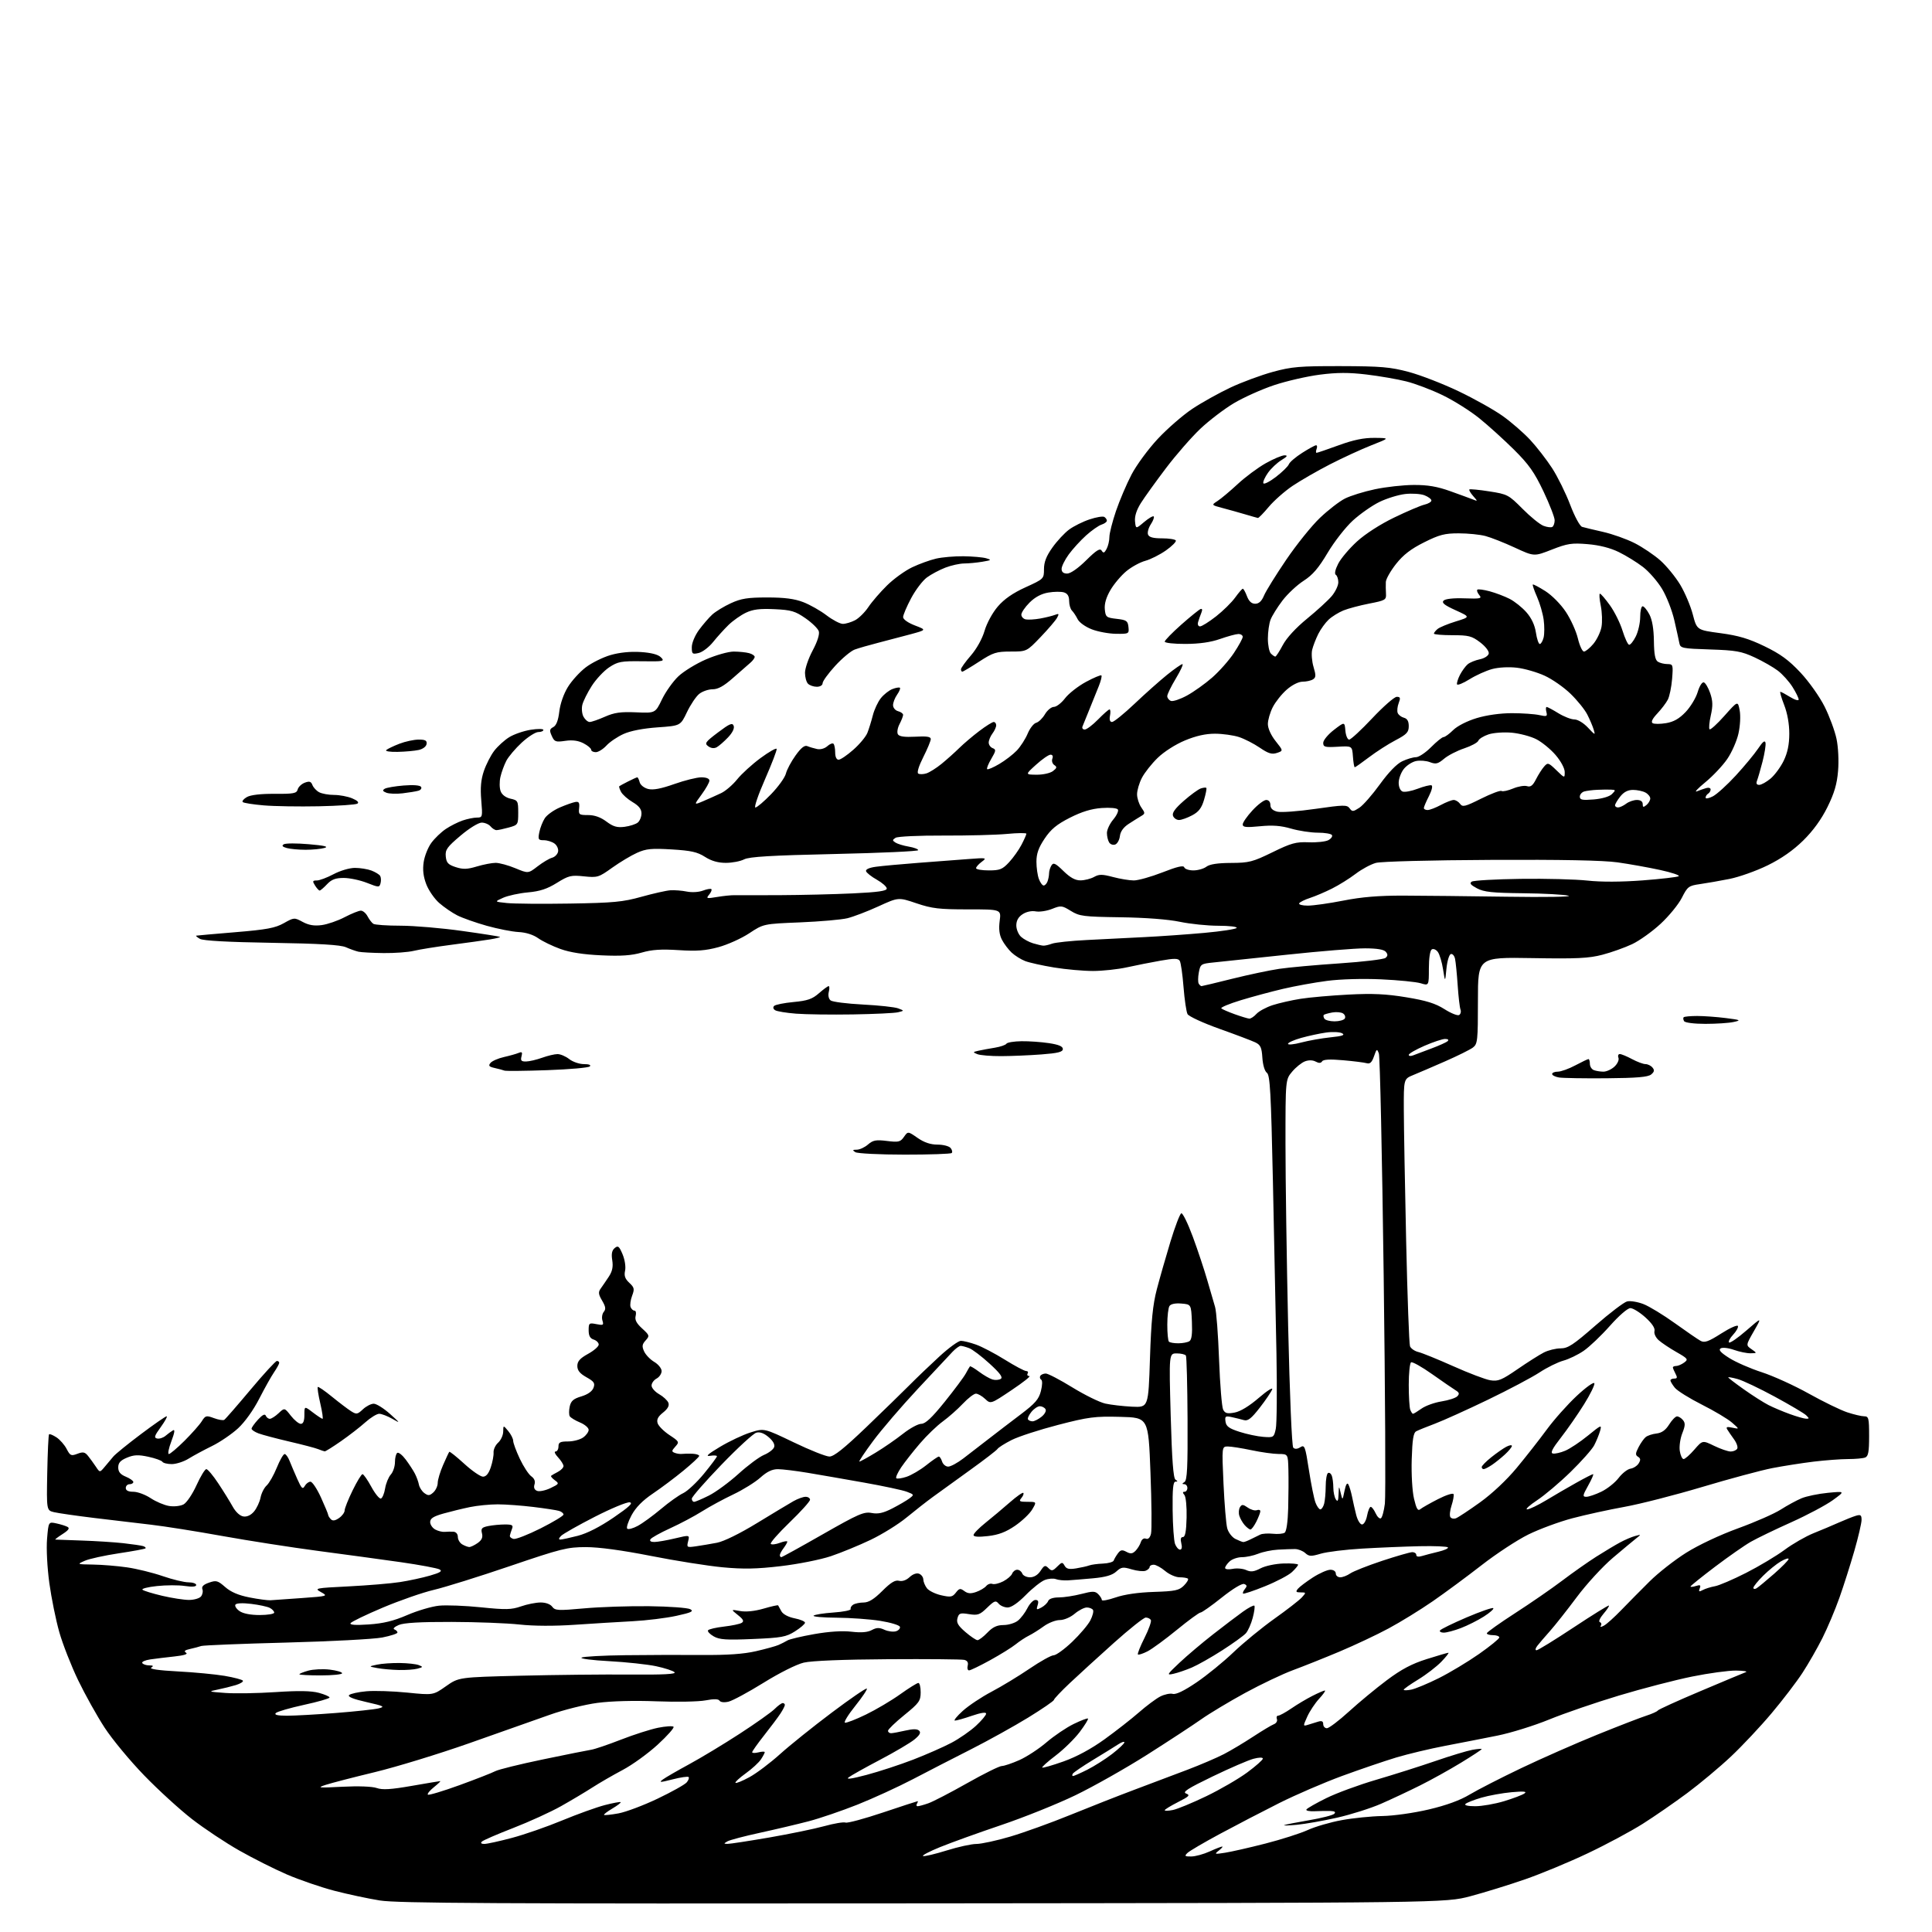 <?xml version="1.0" encoding="UTF-8" standalone="no"?>
<svg 
  version="1.1" 
  xmlns="http://www.w3.org/2000/svg" 
  xmlns:xlink="http://www.w3.org/1999/xlink" 
  xmlns:svg="http://www.w3.org/2000/svg"
  xmlns:rdf="http://www.w3.org/1999/02/22-rdf-syntax-ns#"
  xmlns:cc="http://creativecommons.org/ns#"
  xmlns:dc="http://purl.org/dc/elements/1.1/"
  viewBox="0 0 768 768"
  width="768"
  height="768"
>
<style>svg {background-color: white; }</style>"
<path stroke="none" fill="black" fill-rule="evenodd" d="M367.00,756.62C196.62,756.79 157.98,756.58 151.00,755.47C146.32,754.72 138.14,752.97 132.81,751.58C127.48,750.18 119.07,747.29 114.11,745.16C109.16,743.02 100.63,738.74 95.15,735.63C89.67,732.53 81.21,726.90 76.34,723.13C71.48,719.36 62.91,711.54 57.31,705.75C51.70,699.97 44.62,691.42 41.58,686.76C38.54,682.09 33.80,673.60 31.05,667.89C28.30,662.17 24.93,653.58 23.57,648.79C22.21,644.01 20.43,635.23 19.61,629.29C18.77,623.10 18.38,615.60 18.71,611.70C19.28,604.90 19.28,604.90 22.39,605.57C24.10,605.93 26.10,606.56 26.84,606.96C27.81,607.48 27.26,608.28 24.84,609.83C23.00,611.00 21.73,611.99 22.00,612.01C22.27,612.03 27.00,612.20 32.50,612.39C38.00,612.57 45.42,613.05 49.00,613.44C52.58,613.84 56.13,614.36 56.89,614.60C57.66,614.85 58.09,615.25 57.84,615.49C57.60,615.74 52.80,616.63 47.18,617.47C41.57,618.32 35.51,619.64 33.74,620.42C30.50,621.84 30.51,621.84 37.00,621.94C40.58,621.99 46.65,622.49 50.50,623.05C54.35,623.60 60.73,625.17 64.67,626.53C68.61,627.89 73.22,629.00 74.92,629.00C76.61,629.00 78.00,629.48 78.00,630.06C78.00,630.75 76.43,630.89 73.49,630.45C71.01,630.07 66.01,630.09 62.38,630.48C58.75,630.86 56.17,631.53 56.64,631.95C57.11,632.37 60.65,633.45 64.50,634.36C68.35,635.26 73.13,636.00 75.13,636.00C77.12,636.00 79.27,635.38 79.89,634.63C80.52,633.87 80.77,632.58 80.46,631.75C80.05,630.70 80.85,629.90 83.07,629.13C85.95,628.12 86.56,628.29 89.52,630.88C91.76,632.85 94.78,634.14 99.14,635.00C102.64,635.69 106.40,636.19 107.50,636.13C108.60,636.06 114.22,635.67 120.00,635.25C130.32,634.51 130.45,634.47 127.62,632.90C124.83,631.36 125.19,631.28 138.62,630.61C146.25,630.22 155.43,629.46 159.00,628.90C162.57,628.35 167.94,627.19 170.91,626.33C175.05,625.13 175.95,624.55 174.73,623.87C173.85,623.38 166.91,622.08 159.32,620.99C151.72,619.91 136.91,617.89 126.40,616.51C115.90,615.12 98.80,612.46 88.40,610.59C78.01,608.71 65.22,606.69 60.00,606.09C54.77,605.49 44.65,604.28 37.50,603.42C30.35,602.55 23.15,601.51 21.50,601.12C18.50,600.40 18.50,600.40 18.78,585.50C18.94,577.30 19.26,570.40 19.50,570.16C19.74,569.92 21.07,570.47 22.45,571.37C23.83,572.28 25.65,574.35 26.49,575.98C27.88,578.67 28.28,578.85 30.75,577.91C33.00,577.05 33.74,577.19 34.99,578.74C35.82,579.77 37.21,581.69 38.09,583.00C39.68,585.40 39.68,585.40 41.59,583.12C42.64,581.86 44.19,580.01 45.04,579.01C45.88,578.00 50.83,573.99 56.02,570.09C61.21,566.19 65.81,563.00 66.24,563.00C66.66,563.00 65.62,564.91 63.93,567.25C61.35,570.80 61.12,571.56 62.50,571.84C63.41,572.02 64.90,571.53 65.82,570.74C66.75,569.95 68.07,568.98 68.77,568.58C69.63,568.09 69.42,569.50 68.12,572.93C67.06,575.72 66.61,578.00 67.12,578.00C67.63,578.00 70.42,575.64 73.33,572.75C76.23,569.86 79.32,566.38 80.19,565.00C81.65,562.68 81.99,562.59 85.03,563.72C86.82,564.39 88.67,564.70 89.13,564.42C89.59,564.14 94.28,558.75 99.56,552.45C104.84,546.15 109.57,541.00 110.08,541.00C110.59,541.00 111.00,541.34 110.99,541.75C110.99,542.16 110.07,543.85 108.94,545.50C107.81,547.15 105.16,551.89 103.04,556.03C100.75,560.51 97.35,565.27 94.63,567.78C92.11,570.09 87.46,573.26 84.28,574.82C81.10,576.38 76.92,578.63 75.00,579.82C73.08,581.02 70.06,581.99 68.31,582.00C66.55,582.00 64.86,581.59 64.55,581.08C64.24,580.58 61.72,579.68 58.95,579.08C54.95,578.22 53.22,578.30 50.46,579.45C47.86,580.54 47.00,581.50 47.00,583.33C47.00,585.08 47.83,586.10 50.00,587.00C51.65,587.68 53.00,588.64 53.00,589.12C53.00,589.60 52.33,590.00 51.50,590.00C50.67,590.00 50.00,590.67 50.00,591.50C50.00,592.50 51.00,593.00 53.02,593.00C54.68,593.00 57.77,594.14 59.88,595.54C61.99,596.94 65.30,598.34 67.22,598.65C69.17,598.97 71.72,598.69 72.97,598.02C74.20,597.36 76.51,593.94 78.11,590.41C79.71,586.88 81.47,584.00 82.02,584.00C82.57,584.00 84.71,586.54 86.76,589.65C88.82,592.75 91.40,596.92 92.50,598.90C93.72,601.09 95.40,602.63 96.78,602.82C98.23,603.03 99.77,602.29 101.00,600.82C102.06,599.55 103.22,597.07 103.57,595.32C103.91,593.56 105.02,591.39 106.01,590.49C107.01,589.58 108.82,586.40 110.03,583.42C111.24,580.44 112.64,578.00 113.14,578.00C113.64,578.00 114.53,579.24 115.12,580.75C115.72,582.26 117.10,585.51 118.19,587.96C119.86,591.71 120.34,592.15 121.14,590.71C121.67,589.77 122.69,589.00 123.41,589.00C124.14,589.00 126.01,591.81 127.58,595.25C129.14,598.69 130.44,601.81 130.46,602.20C130.48,602.58 130.97,603.37 131.54,603.94C132.26,604.66 133.26,604.51 134.79,603.43C136.01,602.58 137.00,601.23 137.00,600.42C137.00,599.62 138.42,596.04 140.16,592.48C141.90,588.92 143.67,586.00 144.10,586.00C144.52,586.00 146.11,588.26 147.61,591.03C149.11,593.79 150.83,595.89 151.42,595.69C152.01,595.50 152.76,593.69 153.09,591.67C153.42,589.66 154.43,587.18 155.34,586.17C156.25,585.17 157.00,582.94 157.00,581.23C157.00,579.52 157.42,577.86 157.93,577.54C158.45,577.22 159.97,578.43 161.31,580.23C162.65,582.03 164.29,584.54 164.94,585.81C165.60,587.09 166.32,589.05 166.53,590.18C166.75,591.31 167.73,592.82 168.71,593.54C170.21,594.63 170.79,594.59 172.25,593.27C173.21,592.40 174.00,590.69 174.00,589.47C174.00,588.25 174.96,585.06 176.13,582.38C177.30,579.69 178.41,577.33 178.60,577.12C178.78,576.91 181.46,579.05 184.55,581.87C187.63,584.69 190.99,587.00 192.00,587.00C193.24,587.00 194.26,585.77 195.10,583.25C195.79,581.19 196.29,578.55 196.20,577.38C196.12,576.22 196.93,574.46 198.02,573.48C199.11,572.50 200.01,570.52 200.03,569.10C200.07,566.50 200.07,566.50 202.03,568.86C203.11,570.16 204.00,571.92 204.00,572.76C204.00,573.61 205.19,576.83 206.64,579.90C208.10,582.98 210.14,586.10 211.18,586.84C212.42,587.71 212.87,588.84 212.47,590.09C212.07,591.36 212.43,592.23 213.52,592.65C214.43,593.00 216.82,592.50 218.82,591.55C222.27,589.90 222.36,589.74 220.55,588.42C219.50,587.65 218.84,586.85 219.07,586.65C219.31,586.44 220.51,585.74 221.75,585.10C222.99,584.46 224.00,583.41 224.00,582.78C224.00,582.15 223.02,580.59 221.83,579.31C220.63,578.04 220.18,577.00 220.83,577.00C221.47,577.00 222.00,576.10 222.00,575.00C222.00,573.35 222.67,573.00 225.78,573.00C227.86,573.00 230.56,572.30 231.78,571.44C233.00,570.59 234.00,569.21 234.00,568.39C234.00,567.57 232.46,566.25 230.57,565.46C228.68,564.68 226.85,563.56 226.49,562.99C226.14,562.42 226.13,560.68 226.47,559.12C226.96,556.89 227.94,556.03 231.10,555.09C233.63,554.33 235.40,553.08 235.92,551.69C236.61,549.84 236.17,549.18 233.12,547.47C230.50,546.00 229.50,544.76 229.50,542.99C229.50,541.14 230.55,539.96 233.75,538.19C236.09,536.91 238.00,535.24 238.00,534.49C238.00,533.75 237.10,532.85 236.00,532.50C234.57,532.05 234.00,530.99 234.00,528.81C234.00,525.93 234.18,525.79 237.06,526.36C239.81,526.91 240.06,526.76 239.48,524.94C239.13,523.82 239.36,522.27 240.00,521.50C240.91,520.41 240.76,519.41 239.35,517.02C237.87,514.51 237.77,513.64 238.78,512.23C239.47,511.28 240.91,509.16 241.99,507.53C243.41,505.37 243.79,503.57 243.38,500.98C242.97,498.43 243.25,497.03 244.36,496.12C245.68,495.02 246.13,495.37 247.49,498.62C248.39,500.78 248.81,503.57 248.48,505.11C248.03,507.13 248.46,508.35 250.15,509.93C252.16,511.80 252.29,512.39 251.27,515.09C250.64,516.77 250.37,518.79 250.67,519.57C250.97,520.36 251.67,521.00 252.22,521.00C252.78,521.00 252.98,521.95 252.68,523.11C252.28,524.64 253.00,526.03 255.25,528.08C258.23,530.81 258.29,531.02 256.65,532.84C255.24,534.39 255.13,535.20 256.05,537.21C256.67,538.56 258.48,540.44 260.09,541.39C261.69,542.34 263.00,543.97 263.00,545.02C263.00,546.07 262.10,547.41 261.00,548.00C259.90,548.59 259.00,549.84 259.01,550.79C259.01,551.73 260.37,553.27 262.02,554.21C263.68,555.16 265.33,556.69 265.69,557.62C266.13,558.78 265.45,560.03 263.56,561.53C261.54,563.14 260.96,564.29 261.42,565.76C261.78,566.87 263.89,568.98 266.12,570.46C270.02,573.04 270.11,573.22 268.45,575.05C266.94,576.73 266.91,577.03 268.26,577.55C269.10,577.87 270.40,578.05 271.15,577.95C271.89,577.85 273.74,577.82 275.25,577.88C276.76,577.95 277.97,578.34 277.94,578.75C277.91,579.16 275.10,581.79 271.69,584.59C268.29,587.39 262.80,591.51 259.50,593.73C255.41,596.49 252.72,599.24 251.04,602.35C249.69,604.86 248.92,607.26 249.33,607.67C249.74,608.08 251.63,607.58 253.52,606.56C255.42,605.54 259.56,602.52 262.74,599.85C265.91,597.17 269.89,594.34 271.59,593.55C273.29,592.75 277.00,589.27 279.84,585.81C282.68,582.34 285.00,579.23 285.00,578.89C285.00,578.55 283.76,578.47 282.25,578.71C280.29,579.02 281.43,578.00 286.22,575.14C289.91,572.93 295.37,570.35 298.35,569.42C303.76,567.71 303.76,567.71 315.51,573.35C321.96,576.46 328.36,579.00 329.71,579.00C331.50,579.00 335.53,575.78 344.34,567.34C351.03,560.92 358.77,553.39 361.55,550.59C364.32,547.79 369.65,542.69 373.39,539.25C377.12,535.81 380.98,533.00 381.96,533.00C382.95,533.00 385.65,533.67 387.97,534.49C390.30,535.31 395.45,538.01 399.43,540.49C403.41,542.97 407.22,545.00 407.89,545.00C408.57,545.00 408.84,545.45 408.50,546.00C408.16,546.55 408.47,547.00 409.18,547.00C409.90,547.00 406.73,549.51 402.14,552.58C393.81,558.17 393.81,558.17 391.59,556.08C390.37,554.94 388.73,554.00 387.94,554.00C387.15,554.00 384.80,555.81 382.73,558.01C380.66,560.21 377.07,563.38 374.77,565.05C372.46,566.73 368.37,570.66 365.69,573.80C363.00,576.93 359.66,581.20 358.25,583.27C356.85,585.34 355.97,587.30 356.29,587.62C356.61,587.94 358.44,587.68 360.36,587.05C362.28,586.41 365.80,584.35 368.18,582.46C370.55,580.57 372.81,579.02 373.18,579.01C373.56,579.00 374.15,579.90 374.50,581.00C374.85,582.10 375.94,583.00 376.92,583.00C377.90,583.00 380.61,581.54 382.94,579.75C385.28,577.96 389.80,574.48 392.98,572.00C396.17,569.52 401.93,565.12 405.78,562.21C411.52,557.87 412.96,556.20 413.78,552.95C414.38,550.59 414.42,548.76 413.88,548.43C413.38,548.12 413.23,547.44 413.54,546.93C413.86,546.42 414.84,546.00 415.72,546.00C416.60,546.00 421.37,548.49 426.31,551.53C431.26,554.57 437.15,557.46 439.40,557.95C441.66,558.45 446.43,559.00 450.00,559.18C456.50,559.50 456.50,559.50 457.13,540.00C457.62,524.98 458.25,518.66 459.86,512.50C461.01,508.10 463.45,499.58 465.27,493.57C467.10,487.56 469.04,482.49 469.59,482.30C470.14,482.12 472.22,486.36 474.20,491.73C476.18,497.11 478.76,504.88 479.94,509.00C481.11,513.12 482.49,517.85 483.00,519.50C483.52,521.15 484.24,530.60 484.60,540.50C484.97,550.40 485.70,559.33 486.22,560.35C486.99,561.84 487.86,562.06 490.80,561.51C493.09,561.08 496.63,558.92 500.41,555.66C503.70,552.82 506.08,551.32 505.70,552.32C505.32,553.32 503.10,556.60 500.75,559.61C497.45,563.86 496.05,564.96 494.50,564.52C493.40,564.21 491.22,563.67 489.66,563.33C487.11,562.78 486.86,562.95 487.16,565.11C487.43,567.01 488.57,567.84 492.75,569.18C495.64,570.11 499.89,571.01 502.20,571.18C506.26,571.49 506.41,571.39 507.14,568.00C507.56,566.08 507.68,552.58 507.41,538.00C507.13,523.42 506.50,492.61 506.00,469.52C505.24,434.29 504.86,427.37 503.61,426.46C502.74,425.82 502.00,423.34 501.81,420.47C501.55,416.38 501.08,415.36 499.00,414.36C497.62,413.70 491.20,411.27 484.72,408.96C478.24,406.65 472.55,404.02 472.06,403.12C471.58,402.22 470.87,397.38 470.47,392.36C470.08,387.34 469.41,382.66 468.97,381.95C468.34,380.93 466.83,380.91 461.34,381.88C457.58,382.54 451.57,383.73 448.00,384.52C444.43,385.31 438.35,385.97 434.50,385.98C430.65,385.98 423.68,385.36 419.00,384.59C414.32,383.82 409.15,382.67 407.50,382.03C405.85,381.39 403.44,379.88 402.15,378.68C400.87,377.48 399.13,375.19 398.30,373.59C397.25,371.58 396.97,369.26 397.39,366.08C398.00,361.48 398.00,361.48 384.75,361.49C373.36,361.50 370.49,361.16 364.32,359.08C357.15,356.65 357.15,356.65 349.17,360.30C344.79,362.31 339.24,364.42 336.85,365.01C334.46,365.59 325.98,366.33 318.00,366.66C303.50,367.25 303.50,367.25 297.84,370.99C294.72,373.05 289.21,375.53 285.59,376.51C280.46,377.90 276.95,378.16 269.75,377.69C262.83,377.25 259.13,377.49 255.08,378.67C251.06,379.83 246.91,380.12 239.08,379.76C231.95,379.44 226.63,378.62 222.77,377.23C219.62,376.09 215.64,374.17 213.93,372.95C211.99,371.57 209.06,370.64 206.16,370.50C203.60,370.37 197.90,369.25 193.50,368.02C189.10,366.78 183.83,364.92 181.78,363.88C179.73,362.84 176.50,360.62 174.59,358.95C172.69,357.28 170.37,353.92 169.45,351.50C168.27,348.41 167.96,345.76 168.42,342.68C168.78,340.26 170.16,336.81 171.49,335.02C172.81,333.23 175.38,330.76 177.20,329.54C179.01,328.32 182.03,326.80 183.90,326.16C185.77,325.52 188.33,325.00 189.59,325.00C191.81,325.00 191.87,324.79 191.31,318.12C190.89,313.13 191.18,309.93 192.35,306.48C193.24,303.87 195.09,300.25 196.46,298.46C197.84,296.66 200.52,294.22 202.43,293.04C204.34,291.86 208.18,290.54 210.95,290.10C213.73,289.66 216.00,289.68 216.00,290.15C216.00,290.62 215.09,291.00 213.98,291.00C212.87,291.00 209.91,292.89 207.40,295.20C204.90,297.51 202.13,300.77 201.26,302.45C200.39,304.13 199.34,307.02 198.92,308.88C198.50,310.74 198.54,313.29 199.02,314.54C199.55,315.94 201.06,317.07 202.94,317.49C205.84,318.12 206.00,318.41 206.00,323.03C206.00,327.81 205.93,327.93 202.25,328.95C200.19,329.52 197.99,329.99 197.37,329.99C196.75,330.00 195.68,329.32 195.00,328.50C194.32,327.68 192.73,327.00 191.48,327.00C190.18,327.00 186.53,329.25 183.05,332.20C177.70,336.72 176.94,337.79 177.20,340.45C177.45,342.97 178.13,343.71 181.14,344.69C184.05,345.64 185.71,345.59 189.54,344.44C192.17,343.65 195.54,343.00 197.03,343.00C198.51,343.00 202.04,343.96 204.85,345.13C209.98,347.26 209.98,347.26 213.71,344.38C215.76,342.80 218.35,341.26 219.47,340.96C220.58,340.66 221.65,339.56 221.85,338.52C222.05,337.48 221.41,336.04 220.42,335.32C219.43,334.59 217.52,334.00 216.18,334.00C213.98,334.00 213.81,333.70 214.39,330.80C214.74,329.04 215.73,326.54 216.58,325.24C217.43,323.94 220.11,322.03 222.52,320.99C224.94,319.95 227.72,318.97 228.71,318.80C230.12,318.56 230.44,319.08 230.21,321.25C229.94,323.82 230.17,324.00 233.77,324.00C236.34,324.00 238.75,324.85 241.06,326.58C243.78,328.61 245.30,329.05 248.29,328.67C250.37,328.40 252.74,327.63 253.54,326.97C254.34,326.30 255.00,324.67 255.00,323.34C255.00,321.64 253.96,320.32 251.47,318.85C249.53,317.71 247.47,315.88 246.89,314.80C246.31,313.72 245.99,312.70 246.17,312.54C246.35,312.38 247.94,311.52 249.70,310.63C251.46,309.73 253.10,309.00 253.33,309.00C253.57,309.00 254.00,309.88 254.28,310.95C254.56,312.05 256.04,313.22 257.64,313.63C259.65,314.13 262.75,313.54 268.04,311.67C272.19,310.20 277.02,309.00 278.79,309.00C280.76,309.00 282.00,309.50 282.00,310.30C282.00,311.02 280.60,313.51 278.89,315.84C275.77,320.08 275.77,320.08 279.64,318.43C281.76,317.52 284.93,316.10 286.68,315.27C288.43,314.44 291.29,311.98 293.05,309.79C294.80,307.61 298.99,303.80 302.34,301.33C305.70,298.86 308.57,297.22 308.73,297.70C308.89,298.17 306.80,303.61 304.10,309.78C301.39,315.95 299.67,321.00 300.28,321.00C300.89,321.00 303.71,318.61 306.54,315.68C309.37,312.75 312.02,309.08 312.41,307.51C312.80,305.94 314.53,302.69 316.26,300.29C318.45,297.23 319.85,296.13 320.94,296.60C321.80,296.96 323.53,297.48 324.79,297.75C326.11,298.04 327.83,297.56 328.87,296.62C329.85,295.73 330.96,295.30 331.33,295.66C331.70,296.03 332.00,297.61 332.00,299.17C332.00,300.89 332.53,302.00 333.36,302.00C334.11,302.00 336.75,300.22 339.22,298.03C341.70,295.85 344.22,292.82 344.82,291.28C345.42,289.75 346.38,286.65 346.96,284.38C347.53,282.11 348.96,279.04 350.13,277.56C351.31,276.07 353.39,274.42 354.77,273.90C356.15,273.37 357.49,273.15 357.74,273.41C358.00,273.66 357.48,274.90 356.60,276.16C355.72,277.42 355.00,279.29 355.00,280.32C355.00,281.35 355.90,282.42 357.00,282.71C358.10,283.00 359.00,283.65 359.00,284.17C359.00,284.68 358.36,286.34 357.57,287.86C356.77,289.40 356.50,291.19 356.94,291.90C357.49,292.79 359.63,293.08 363.87,292.85C368.36,292.59 370.00,292.84 370.00,293.78C370.00,294.48 368.66,297.72 367.01,300.98C365.22,304.52 364.42,307.14 365.02,307.51C365.57,307.85 367.03,307.82 368.26,307.43C369.49,307.05 372.22,305.33 374.31,303.62C376.41,301.90 379.56,299.09 381.31,297.36C383.07,295.63 386.64,292.59 389.26,290.61C391.88,288.62 394.46,287.00 395.01,287.00C395.55,287.00 396.00,287.59 396.00,288.31C396.00,289.03 395.34,290.49 394.53,291.56C393.72,292.63 393.05,294.24 393.03,295.14C393.01,296.05 393.72,297.06 394.60,297.40C396.01,297.94 395.94,298.43 394.06,301.63C392.88,303.62 392.14,305.48 392.41,305.75C392.69,306.02 394.84,305.10 397.20,303.71C399.57,302.32 402.71,299.90 404.20,298.34C405.68,296.78 407.62,293.76 408.51,291.64C409.39,289.52 410.91,287.57 411.89,287.32C412.86,287.07 414.43,285.54 415.38,283.93C416.33,282.32 417.93,281.00 418.94,281.00C419.94,281.00 421.94,279.46 423.37,277.58C424.80,275.70 428.53,272.78 431.66,271.08C434.78,269.39 437.56,268.23 437.83,268.49C438.09,268.76 437.63,270.67 436.79,272.74C435.95,274.81 434.27,278.98 433.06,282.00C431.85,285.02 430.61,288.06 430.32,288.75C430.03,289.44 430.42,290.00 431.19,290.00C431.96,290.00 434.35,288.20 436.50,286.00C438.65,283.80 440.70,282.00 441.06,282.00C441.43,282.00 441.51,283.13 441.24,284.50C440.93,286.13 441.22,287.00 442.06,287.00C442.77,287.00 446.80,283.74 451.01,279.75C455.21,275.76 461.03,270.59 463.93,268.25C466.83,265.91 469.58,264.00 470.03,264.00C470.48,264.00 469.31,266.56 467.43,269.69C465.54,272.82 464.00,275.99 464.00,276.72C464.00,277.46 464.65,278.31 465.45,278.62C466.25,278.93 469.11,277.97 471.82,276.50C474.52,275.03 479.04,271.81 481.86,269.34C484.68,266.87 488.57,262.48 490.50,259.57C492.42,256.67 494.00,253.78 494.00,253.15C494.00,252.52 493.21,252.01 492.25,252.03C491.29,252.05 488.02,252.94 485.00,254.00C481.32,255.30 476.77,255.95 471.25,255.97C466.71,255.99 463.00,255.58 463.00,255.06C463.00,254.55 465.96,251.51 469.57,248.31C473.18,245.12 476.63,242.33 477.23,242.11C477.93,241.86 478.04,242.40 477.55,243.61C477.12,244.65 476.55,246.29 476.27,247.25C475.98,248.26 476.30,249.00 477.04,249.00C477.74,249.00 480.61,247.20 483.41,245.01C486.21,242.81 489.62,239.45 491.00,237.53C492.38,235.62 493.74,234.04 494.03,234.03C494.32,234.01 495.07,235.35 495.69,237.00C496.47,239.04 497.51,240.00 498.96,240.00C500.43,240.00 501.53,238.98 502.46,236.75C503.21,234.96 507.19,228.55 511.30,222.50C515.41,216.45 521.43,208.97 524.68,205.88C527.93,202.78 532.39,199.33 534.59,198.21C536.80,197.08 542.18,195.41 546.55,194.49C550.92,193.56 557.88,192.79 562.00,192.78C567.53,192.75 571.34,193.40 576.50,195.25C580.35,196.62 584.40,198.11 585.50,198.54C587.47,199.33 587.48,199.31 585.59,197.16C584.54,195.97 583.87,194.80 584.09,194.57C584.32,194.35 587.88,194.68 592.00,195.33C599.24,196.45 599.69,196.69 605.23,202.26C608.38,205.44 612.13,208.48 613.56,209.02C615.00,209.57 616.58,209.76 617.08,209.45C617.59,209.14 618.00,207.95 618.00,206.81C618.00,205.67 616.00,200.51 613.56,195.35C609.94,187.73 607.74,184.61 601.81,178.72C597.79,174.74 591.58,169.11 588.00,166.23C584.42,163.34 577.90,159.24 573.50,157.11C569.10,154.97 562.58,152.50 559.00,151.61C555.42,150.71 548.30,149.48 543.17,148.87C536.19,148.04 531.53,148.05 524.67,148.93C519.63,149.58 511.45,151.45 506.50,153.10C501.55,154.75 494.35,157.98 490.50,160.27C486.65,162.57 480.63,167.15 477.13,170.47C473.63,173.79 467.48,180.83 463.47,186.13C459.46,191.43 454.98,197.65 453.53,199.95C451.80,202.70 450.99,205.21 451.19,207.23C451.50,210.31 451.50,210.31 454.79,207.53C456.60,206.00 458.33,204.99 458.62,205.29C458.92,205.58 458.40,206.99 457.47,208.41C456.54,209.82 456.04,211.66 456.36,212.49C456.77,213.56 458.40,214.00 461.91,214.00C464.64,214.00 467.11,214.38 467.40,214.84C467.68,215.30 465.93,217.07 463.50,218.79C461.07,220.50 457.38,222.36 455.29,222.93C453.21,223.49 449.81,225.34 447.75,227.05C445.69,228.75 442.84,232.12 441.43,234.53C439.73,237.42 438.97,240.02 439.18,242.20C439.48,245.29 439.77,245.53 443.89,246.00C447.81,246.45 448.32,246.80 448.58,249.25C448.86,251.94 448.75,252.00 443.68,251.95C440.83,251.92 436.48,251.12 434.02,250.17C431.49,249.20 429.04,247.45 428.38,246.14C427.75,244.87 426.73,243.33 426.12,242.72C425.50,242.10 425.00,240.37 425.00,238.87C425.00,236.99 424.36,235.93 422.96,235.49C421.83,235.13 419.03,235.16 416.73,235.55C413.96,236.01 411.45,237.35 409.27,239.53C407.47,241.33 406.00,243.49 406.00,244.33C406.00,245.17 406.79,246.02 407.75,246.22C408.71,246.42 411.30,246.26 413.50,245.87C415.70,245.47 418.34,244.82 419.37,244.42C420.96,243.80 421.08,243.97 420.19,245.60C419.62,246.64 416.67,250.09 413.64,253.25C408.13,259.00 408.13,259.00 401.76,259.00C396.03,259.00 394.79,259.40 389.24,263.00C385.86,265.20 382.84,267.00 382.54,267.00C382.24,267.00 382.00,266.58 382.00,266.06C382.00,265.54 383.76,263.08 385.92,260.59C388.25,257.90 390.46,253.91 391.38,250.76C392.26,247.74 394.52,243.58 396.63,241.12C399.17,238.15 402.61,235.76 407.66,233.46C414.94,230.14 415.00,230.08 415.00,226.23C415.00,223.44 415.93,221.04 418.35,217.65C420.19,215.06 423.18,211.84 425.00,210.50C426.82,209.16 430.48,207.34 433.13,206.46C435.79,205.57 438.42,205.14 438.98,205.49C439.54,205.83 440.00,206.51 440.00,206.99C440.00,207.47 439.05,208.17 437.89,208.54C436.73,208.90 433.95,210.85 431.73,212.85C429.50,214.86 426.40,218.26 424.84,220.40C423.28,222.55 422.00,225.13 422.00,226.15C422.00,227.39 422.73,228.00 424.22,228.00C425.55,228.00 428.56,225.91 431.75,222.75C435.84,218.71 437.27,217.82 437.93,218.89C438.61,219.99 439.01,219.86 439.89,218.20C440.50,217.06 441.00,214.94 441.00,213.48C441.00,212.03 442.18,207.39 443.61,203.17C445.05,198.95 447.82,192.43 449.78,188.68C451.73,184.93 456.43,178.53 460.23,174.46C464.03,170.39 470.23,165.00 474.01,162.49C477.79,159.98 484.62,156.18 489.19,154.03C493.76,151.89 501.32,149.10 506.00,147.82C513.50,145.77 516.67,145.51 533.00,145.54C548.96,145.58 552.67,145.90 560.00,147.85C564.67,149.10 573.62,152.57 579.87,155.56C586.13,158.55 594.00,162.97 597.37,165.38C600.74,167.78 605.63,172.03 608.23,174.81C610.83,177.60 614.77,182.68 616.99,186.10C619.20,189.52 622.43,196.07 624.17,200.65C625.95,205.33 628.03,209.18 628.92,209.44C629.79,209.70 633.54,210.60 637.25,211.44C640.96,212.28 646.59,214.28 649.75,215.88C652.91,217.48 657.52,220.59 660.00,222.78C662.48,224.98 666.03,229.33 667.91,232.44C669.78,235.56 672.04,240.89 672.92,244.28C674.54,250.44 674.54,250.44 683.89,251.69C691.07,252.65 695.14,253.86 701.46,256.92C707.76,259.97 711.09,262.41 715.73,267.37C719.11,270.98 723.34,276.96 725.32,280.91C727.26,284.79 729.39,290.57 730.05,293.74C730.74,297.04 731.00,302.47 730.66,306.48C730.23,311.69 729.16,315.32 726.43,320.85C724.02,325.72 720.74,330.24 716.81,334.11C712.82,338.03 708.14,341.31 702.67,343.99C698.18,346.19 691.35,348.62 687.50,349.39C683.65,350.15 678.36,351.08 675.73,351.45C671.28,352.08 670.81,352.44 668.56,356.89C667.23,359.51 663.43,364.16 660.11,367.23C656.80,370.30 651.71,373.94 648.79,375.32C645.88,376.69 640.58,378.59 637.00,379.52C631.59,380.94 626.89,381.17 609.00,380.86C587.50,380.50 587.50,380.50 587.50,397.70C587.50,413.73 587.36,415.01 585.50,416.42C584.40,417.25 579.45,419.71 574.50,421.88C569.55,424.05 563.81,426.52 561.75,427.36C558.00,428.90 558.00,428.90 558.04,441.20C558.06,447.96 558.48,471.50 558.97,493.50C559.46,515.50 560.15,534.25 560.50,535.16C560.86,536.07 562.35,537.10 563.82,537.45C565.30,537.80 571.54,540.34 577.70,543.09C583.86,545.85 590.49,548.37 592.44,548.68C595.52,549.18 596.93,548.61 603.24,544.27C607.23,541.52 611.94,538.54 613.70,537.64C615.46,536.74 618.46,536.00 620.36,536.00C623.28,536.00 625.40,534.61 634.15,526.96C639.84,521.98 645.53,517.66 646.79,517.34C648.05,517.02 650.98,517.50 653.29,518.39C655.61,519.29 661.24,522.72 665.81,526.01C670.38,529.30 674.99,532.46 676.05,533.03C677.61,533.86 679.18,533.30 684.24,530.07C687.68,527.88 690.66,526.55 690.86,527.12C691.05,527.68 690.19,529.23 688.94,530.57C687.68,531.90 686.96,533.29 687.32,533.65C687.68,534.02 690.78,531.88 694.20,528.91C700.43,523.50 700.43,523.50 697.21,529.13C693.99,534.75 693.99,534.75 696.25,536.32C698.50,537.90 698.50,537.90 695.88,537.95C694.43,537.98 691.46,537.37 689.28,536.60C687.03,535.81 684.73,535.55 683.98,536.01C683.03,536.60 684.00,537.68 687.41,539.84C690.02,541.49 695.83,544.03 700.33,545.48C704.82,546.93 713.23,550.75 719.00,553.97C724.77,557.19 731.65,560.54 734.28,561.41C736.92,562.28 739.95,563.00 741.03,563.00C742.82,563.00 743.00,563.71 743.00,570.89C743.00,577.17 742.68,578.91 741.42,579.39C740.55,579.73 737.50,580.00 734.64,580.00C731.79,580.00 725.63,580.46 720.97,581.02C716.31,581.59 708.90,582.75 704.50,583.60C700.10,584.46 687.60,587.82 676.73,591.07C665.86,594.32 651.91,597.89 645.74,599.00C639.57,600.11 630.24,602.16 625.01,603.54C619.78,604.93 611.90,607.84 607.50,610.01C603.10,612.19 594.77,617.65 589.00,622.15C583.22,626.65 574.45,633.13 569.50,636.55C564.55,639.97 556.67,644.81 552.00,647.32C547.33,649.84 538.55,653.97 532.50,656.52C526.45,659.06 518.12,662.39 514.00,663.91C509.88,665.43 501.32,669.50 495.00,672.94C488.68,676.39 480.80,681.12 477.50,683.45C474.20,685.78 464.55,692.10 456.05,697.50C447.55,702.89 434.72,710.14 427.55,713.61C420.37,717.08 407.07,722.43 398.00,725.49C388.93,728.56 377.98,732.50 373.68,734.26C369.38,736.01 366.34,737.61 366.94,737.81C367.53,738.01 371.75,737.01 376.32,735.59C380.88,734.16 386.20,733.00 388.13,733.00C390.07,733.00 396.12,731.69 401.58,730.08C407.03,728.47 417.80,724.59 425.50,721.45C433.20,718.31 444.68,713.80 451.00,711.43C457.32,709.06 466.77,705.49 472.00,703.51C477.23,701.52 483.75,698.73 486.50,697.30C489.25,695.88 494.46,692.76 498.09,690.38C501.71,688.01 505.45,685.76 506.40,685.40C507.34,685.04 507.88,684.12 507.59,683.37C507.30,682.62 507.53,682.00 508.10,682.00C508.67,682.00 511.02,680.71 513.32,679.14C515.62,677.56 519.39,675.31 521.71,674.14C524.03,672.96 526.25,672.00 526.66,672.00C527.06,672.00 526.05,673.46 524.40,675.25C522.75,677.04 520.62,680.25 519.66,682.38C517.93,686.21 517.94,686.25 519.95,685.63C521.08,685.28 522.90,684.72 524.00,684.38C525.43,683.94 526.00,684.23 526.00,685.38C526.00,686.27 526.66,687.00 527.47,687.00C528.27,687.00 532.21,684.02 536.22,680.37C540.22,676.72 547.01,671.11 551.30,667.90C557.05,663.59 561.20,661.39 567.10,659.53C571.50,658.14 575.39,657.00 575.75,657.00C576.10,657.00 574.84,658.61 572.95,660.57C571.05,662.53 566.91,665.72 563.75,667.64C560.59,669.57 558.00,671.39 558.00,671.70C558.00,672.00 559.35,671.98 561.00,671.65C562.66,671.32 567.58,669.27 571.95,667.09C576.31,664.91 583.51,660.58 587.94,657.48C592.37,654.37 596.00,651.42 596.00,650.92C596.00,650.41 594.88,650.00 593.50,650.00C592.12,650.00 591.01,649.66 591.03,649.25C591.05,648.84 596.11,645.24 602.28,641.25C608.45,637.27 616.88,631.45 621.00,628.33C625.13,625.20 631.20,620.93 634.50,618.83C637.80,616.74 642.08,614.17 644.00,613.14C645.92,612.10 648.62,610.95 650.00,610.58C652.43,609.92 652.44,609.94 650.50,611.46C649.40,612.32 645.19,615.83 641.14,619.26C637.09,622.69 630.63,629.73 626.77,634.91C622.91,640.08 618.11,646.16 616.10,648.41C614.09,650.66 611.84,653.29 611.10,654.25C610.31,655.28 610.19,656.00 610.80,656.00C611.38,656.00 618.01,651.92 625.53,646.94C633.06,641.96 639.38,638.04 639.57,638.24C639.76,638.43 638.78,639.91 637.40,641.52C636.01,643.14 635.36,644.62 635.94,644.81C636.53,645.01 636.73,645.63 636.39,646.19C635.96,646.87 636.37,646.87 637.63,646.19C638.66,645.64 641.75,642.86 644.50,640.01C647.25,637.16 652.29,632.06 655.71,628.67C659.12,625.27 665.67,620.14 670.27,617.25C675.20,614.15 683.68,610.16 690.94,607.52C697.71,605.06 705.34,601.71 707.89,600.07C710.44,598.44 714.15,596.42 716.13,595.59C718.12,594.76 722.83,593.79 726.62,593.42C733.50,592.76 733.50,592.76 728.54,596.36C725.81,598.33 718.38,602.28 712.04,605.13C705.69,607.97 698.48,611.46 696.00,612.87C693.52,614.28 687.11,618.76 681.75,622.81C676.39,626.87 672.00,630.40 672.00,630.66C672.00,630.92 672.97,630.83 674.15,630.45C675.87,629.91 676.18,630.10 675.67,631.41C675.16,632.74 675.39,632.86 676.88,632.06C677.90,631.52 680.07,630.84 681.71,630.55C683.36,630.26 688.93,627.87 694.10,625.24C699.27,622.61 706.14,618.50 709.37,616.11C712.60,613.71 717.78,610.74 720.87,609.49C723.97,608.25 728.52,606.33 731.00,605.22C733.48,604.12 736.51,602.91 737.75,602.54C739.63,601.98 740.00,602.25 740.00,604.18C740.00,605.46 738.71,611.00 737.13,616.50C735.55,622.00 732.88,630.39 731.19,635.15C729.51,639.90 726.47,647.10 724.44,651.15C722.41,655.19 718.84,661.42 716.50,665.00C714.17,668.58 708.65,675.80 704.22,681.06C699.80,686.32 692.53,694.06 688.05,698.27C683.58,702.48 675.77,709.00 670.71,712.77C665.64,716.54 657.70,722.03 653.04,724.98C648.39,727.92 638.57,733.20 631.20,736.69C623.84,740.19 612.57,744.87 606.16,747.09C599.75,749.31 590.00,752.32 584.50,753.78C574.50,756.42 574.50,756.42 367.00,756.62zM473.54,737.98C475.17,737.97 478.46,737.07 480.86,735.98C483.26,734.89 485.51,734.01 485.86,734.03C486.21,734.05 485.60,734.77 484.50,735.63C482.63,737.09 482.79,737.15 487.00,736.49C489.48,736.10 496.68,734.47 503.00,732.85C509.32,731.23 516.90,728.81 519.84,727.47C522.77,726.13 528.84,724.36 533.34,723.54C537.83,722.71 545.10,721.98 549.50,721.90C554.03,721.82 562.06,720.68 568.00,719.28C574.93,717.65 580.43,715.64 584.18,713.38C587.31,711.50 596.54,706.77 604.68,702.88C612.83,698.99 626.48,692.98 635.00,689.53C643.52,686.08 652.30,682.69 654.50,681.99C656.70,681.28 658.73,680.37 659.00,679.96C659.27,679.54 666.92,676.06 676.00,672.23C685.08,668.39 693.17,665.00 694.00,664.70C694.83,664.40 693.08,664.12 690.13,664.08C687.17,664.04 679.29,665.11 672.63,666.46C665.96,667.81 652.90,671.20 643.62,673.99C634.33,676.78 621.83,681.07 615.83,683.53C609.83,685.98 600.56,688.87 595.21,689.94C589.87,691.01 580.55,692.84 574.50,693.99C568.45,695.14 559.67,697.24 555.00,698.64C550.33,700.05 540.63,703.36 533.45,705.99C526.27,708.63 515.02,713.48 508.45,716.78C501.88,720.08 491.32,725.57 485.00,728.97C478.68,732.37 472.84,735.79 472.04,736.57C470.76,737.82 470.95,738.00 473.54,737.98zM192.55,732.99C193.62,732.99 198.55,731.91 203.50,730.59C208.45,729.28 217.45,726.15 223.50,723.64C229.55,721.14 237.17,718.39 240.43,717.55C243.68,716.71 246.52,716.18 246.72,716.39C246.92,716.59 245.43,717.73 243.42,718.92C241.40,720.11 239.92,721.25 240.12,721.45C240.33,721.66 242.91,721.38 245.85,720.85C248.79,720.31 255.81,717.67 261.44,714.98C267.07,712.29 272.26,709.39 272.98,708.52C273.70,707.66 274.04,706.70 273.73,706.40C273.43,706.09 270.56,706.51 267.36,707.33C262.32,708.61 261.81,708.61 263.52,707.35C264.61,706.55 269.32,703.83 274.00,701.29C278.68,698.75 287.68,693.32 294.00,689.21C300.32,685.11 306.57,680.68 307.89,679.38C309.20,678.07 310.66,677.00 311.14,677.00C311.61,677.00 312.00,677.34 311.99,677.75C311.99,678.16 311.20,679.70 310.24,681.16C309.29,682.62 306.36,686.52 303.75,689.83C301.14,693.14 299.00,696.16 299.00,696.53C299.00,696.91 300.12,696.93 301.50,696.59C302.88,696.24 304.00,696.21 304.00,696.52C304.00,696.82 303.32,698.11 302.49,699.37C301.66,700.64 298.94,703.14 296.43,704.94C293.93,706.74 292.10,708.43 292.37,708.70C292.64,708.98 295.14,707.96 297.91,706.45C300.69,704.94 306.17,700.81 310.09,697.28C314.01,693.75 323.26,686.33 330.64,680.79C338.01,675.25 344.28,670.95 344.57,671.24C344.86,671.52 342.79,674.62 339.99,678.11C337.19,681.60 335.34,684.61 335.88,684.79C336.42,684.97 340.16,683.53 344.18,681.58C348.21,679.63 354.34,676.00 357.81,673.52C361.29,671.03 364.55,669.00 365.06,669.00C365.58,669.00 365.99,670.69 365.98,672.75C365.96,676.15 365.35,677.00 359.48,681.76C355.92,684.65 353.00,687.46 353.00,688.01C353.00,688.55 353.56,688.99 354.25,688.98C354.94,688.96 357.48,688.49 359.91,687.93C362.99,687.23 364.64,687.24 365.39,687.99C366.15,688.75 365.60,689.76 363.48,691.49C361.84,692.83 355.71,696.45 349.85,699.53C343.99,702.61 338.36,705.76 337.35,706.53C336.12,707.46 338.50,707.13 344.50,705.54C349.45,704.22 357.77,701.50 363.00,699.48C368.23,697.46 375.07,694.45 378.21,692.79C381.36,691.12 385.74,688.08 387.96,686.03C390.18,683.98 392.00,681.81 392.00,681.21C392.00,680.51 389.94,680.82 386.34,682.05C383.23,683.12 380.19,683.98 379.59,683.96C378.99,683.94 380.40,682.20 382.72,680.10C385.05,678.00 390.19,674.57 394.15,672.49C398.12,670.40 404.90,666.29 409.22,663.35C413.54,660.41 417.87,658.00 418.84,658.00C419.80,658.00 423.11,655.60 426.18,652.68C429.25,649.75 432.51,645.91 433.42,644.15C434.34,642.38 434.81,640.50 434.48,639.97C434.15,639.44 433.04,639.00 432.02,639.00C430.99,639.00 428.82,640.12 427.18,641.50C425.48,642.93 422.95,644.00 421.25,644.00C419.63,644.00 416.77,645.12 414.90,646.48C413.03,647.84 410.38,649.51 409.00,650.19C407.62,650.87 405.27,652.42 403.77,653.63C402.27,654.85 397.71,657.68 393.65,659.92C389.58,662.16 385.79,664.00 385.22,664.00C384.65,664.00 384.41,663.16 384.67,662.14C385.00,660.91 384.54,660.12 383.33,659.83C382.32,659.58 368.68,659.46 353.00,659.56C335.15,659.67 322.63,660.18 319.50,660.92C316.63,661.60 309.82,665.01 303.50,668.94C297.45,672.69 291.19,676.07 289.59,676.44C287.89,676.84 286.42,676.68 286.03,676.05C285.58,675.33 283.81,675.29 280.44,675.93C277.72,676.45 268.98,676.61 261.00,676.30C252.10,675.95 243.03,676.19 237.50,676.92C232.54,677.57 224.01,679.70 218.50,681.67C213.00,683.63 198.60,688.72 186.50,692.97C174.40,697.23 157.53,702.39 149.00,704.45C140.47,706.51 131.70,708.78 129.50,709.50C125.86,710.68 126.45,710.75 136.12,710.26C142.46,709.93 147.96,710.14 149.76,710.77C152.05,711.57 155.37,711.36 163.64,709.92C169.61,708.88 174.72,708.02 175.00,708.02C175.28,708.01 174.15,709.09 172.50,710.42C170.85,711.74 169.76,713.08 170.08,713.40C170.39,713.72 176.04,712.03 182.63,709.64C189.21,707.24 195.62,704.74 196.86,704.08C198.09,703.41 206.62,701.31 215.80,699.40C224.99,697.49 233.62,695.76 235.00,695.55C236.38,695.35 241.70,693.54 246.83,691.54C251.96,689.54 258.61,687.41 261.60,686.81C264.60,686.21 267.36,686.03 267.74,686.41C268.13,686.79 265.30,689.98 261.47,693.50C257.64,697.02 251.35,701.57 247.50,703.60C243.65,705.64 238.25,708.76 235.50,710.54C232.75,712.31 227.12,715.67 223.00,717.99C218.88,720.31 210.32,724.21 204.00,726.66C197.68,729.11 192.07,731.54 191.55,732.06C190.95,732.65 191.32,733.00 192.55,732.99zM289.21,732.97C290.15,732.99 297.57,731.85 305.71,730.45C313.84,729.04 323.71,727.01 327.62,725.93C331.54,724.85 335.37,724.20 336.13,724.50C336.89,724.79 343.56,722.99 350.96,720.51C358.36,718.03 364.57,716.00 364.77,716.00C364.96,716.00 364.84,716.45 364.50,717.00C364.16,717.55 364.29,718.00 364.79,718.00C365.29,718.00 367.21,717.48 369.04,716.83C370.88,716.19 377.81,712.60 384.44,708.85C391.07,705.10 397.27,702.02 398.22,702.02C399.17,702.01 402.32,700.95 405.22,699.66C408.12,698.37 412.97,695.20 415.99,692.61C419.02,690.02 423.87,686.74 426.78,685.32C429.69,683.90 432.26,682.92 432.49,683.16C432.72,683.39 431.24,685.79 429.20,688.50C427.15,691.20 422.87,695.40 419.69,697.82C416.50,700.24 414.08,702.41 414.30,702.64C414.53,702.86 418.33,701.77 422.74,700.21C427.90,698.38 433.70,695.26 439.01,691.44C443.54,688.17 449.70,683.36 452.70,680.74C455.69,678.12 459.51,675.27 461.19,674.40C462.86,673.54 465.12,673.06 466.19,673.34C467.48,673.68 470.73,672.11 475.65,668.77C479.77,665.97 486.38,660.59 490.32,656.81C494.27,653.03 501.59,647.03 506.58,643.48C511.57,639.94 516.48,636.12 517.49,635.02C519.26,633.05 519.25,633.00 517.03,633.00C515.16,633.00 514.97,632.74 515.95,631.55C516.61,630.76 519.30,628.74 521.91,627.05C524.53,625.37 527.65,624.00 528.84,624.00C530.09,624.00 531.00,624.63 531.00,625.50C531.00,626.33 531.80,627.00 532.78,627.00C533.76,627.00 535.54,626.31 536.75,625.46C537.96,624.62 543.65,622.37 549.40,620.46C555.16,618.56 560.57,617.00 561.43,617.00C562.29,617.00 563.00,617.50 563.00,618.12C563.00,618.81 563.85,618.97 565.25,618.54C566.49,618.16 569.42,617.40 571.76,616.84C574.10,616.29 575.82,615.51 575.58,615.12C575.33,614.73 570.27,614.51 564.32,614.64C558.37,614.77 548.10,615.20 541.50,615.59C534.90,615.97 527.49,616.89 525.04,617.61C521.16,618.76 520.36,618.73 518.85,617.36C517.90,616.50 516.08,615.79 514.81,615.77C513.54,615.76 510.48,615.87 508.00,616.01C505.52,616.15 501.98,616.89 500.13,617.64C498.27,618.39 495.38,619.00 493.71,619.00C492.03,619.00 489.83,619.74 488.83,620.65C487.82,621.57 487.00,622.75 487.00,623.28C487.00,623.82 488.32,623.99 490.01,623.65C491.66,623.32 494.07,623.53 495.37,624.12C497.21,624.96 498.46,624.81 501.11,623.43C503.01,622.45 507.02,621.60 510.25,621.51C513.41,621.41 516.00,621.63 516.00,622.00C516.00,622.36 514.91,623.68 513.57,624.93C512.23,626.19 507.41,628.72 502.85,630.56C498.30,632.40 494.38,633.71 494.14,633.47C493.91,633.24 494.24,632.42 494.88,631.64C495.79,630.55 495.73,630.11 494.59,629.67C493.72,629.34 490.10,631.52 485.67,635.05C481.58,638.32 477.78,641.00 477.24,641.00C476.69,641.00 472.48,644.08 467.87,647.85C463.27,651.62 458.00,655.48 456.16,656.43C454.32,657.37 452.60,657.93 452.34,657.67C452.08,657.42 453.26,654.44 454.97,651.06C456.67,647.68 457.80,644.49 457.48,643.96C457.15,643.43 456.24,643.00 455.45,643.00C454.67,643.00 448.96,647.54 442.76,653.09C436.57,658.64 428.69,665.83 425.25,669.07C421.81,672.31 418.98,675.31 418.96,675.73C418.94,676.15 414.32,679.32 408.71,682.77C403.09,686.21 392.88,691.88 386.00,695.37C379.12,698.85 368.72,704.20 362.89,707.26C357.05,710.31 347.15,714.85 340.89,717.35C334.62,719.84 325.90,722.82 321.50,723.97C317.10,725.12 308.40,727.18 302.16,728.54C295.92,729.89 290.07,731.44 289.16,731.97C287.63,732.86 287.63,732.94 289.21,732.97zM515.50,725.38C512.20,725.69 509.95,725.75 510.50,725.51C511.05,725.28 515.52,724.40 520.43,723.56C525.34,722.72 529.82,721.58 530.38,721.02C531.07,720.33 530.61,719.97 528.95,719.90C527.60,719.85 524.76,719.89 522.64,719.99C520.52,720.09 519.02,719.78 519.32,719.30C519.61,718.82 523.15,716.80 527.18,714.81C531.20,712.81 540.12,709.53 547.00,707.51C553.88,705.49 564.45,702.14 570.50,700.06C576.55,697.97 583.19,695.97 585.25,695.59C587.31,695.22 589.00,695.09 589.00,695.30C589.00,695.51 585.29,697.95 580.75,700.72C576.21,703.49 568.90,707.55 564.50,709.74C560.10,711.94 553.12,715.22 549.00,717.02C544.88,718.82 537.00,721.32 531.50,722.56C526.00,723.80 518.80,725.07 515.50,725.38zM466.25,719.50C468.04,719.14 474.00,716.68 479.50,714.03C485.00,711.38 492.31,707.14 495.75,704.61C499.19,702.07 502.00,699.59 502.00,699.08C502.00,698.53 500.49,698.56 498.25,699.15C496.19,699.70 488.88,702.86 482.00,706.18C472.07,710.98 469.91,712.37 471.50,712.96C473.21,713.60 472.73,714.10 468.25,716.37C465.36,717.84 463.00,719.29 463.00,719.60C463.00,719.91 464.46,719.86 466.25,719.50zM586.44,718.00C589.11,718.00 594.26,717.10 597.89,716.00C601.53,714.90 605.17,713.52 606.00,712.92C607.11,712.13 605.76,712.00 600.88,712.43C597.25,712.76 591.85,713.74 588.88,714.60C585.92,715.47 583.07,716.59 582.55,717.09C581.97,717.64 583.51,718.00 586.44,718.00zM426.55,706.00C426.91,706.00 429.46,704.87 432.22,703.49C434.97,702.10 439.40,699.29 442.07,697.24C444.73,695.18 446.93,693.11 446.96,692.63C446.98,692.16 445.89,692.50 444.53,693.39C443.17,694.28 438.68,697.06 434.55,699.56C430.42,702.07 426.78,704.55 426.46,705.06C426.14,705.58 426.18,706.00 426.55,706.00zM114.05,682.02C117.05,682.03 125.80,681.54 133.50,680.94C141.20,680.34 148.85,679.51 150.50,679.11C153.17,678.45 152.65,678.18 145.64,676.59C140.45,675.42 138.12,674.48 138.78,673.82C139.32,673.28 142.41,672.60 145.63,672.31C148.86,672.02 156.16,672.26 161.85,672.83C172.19,673.88 172.19,673.88 177.28,670.30C182.37,666.73 182.37,666.73 206.94,666.12C220.45,665.78 239.99,665.58 250.36,665.66C263.72,665.77 268.90,665.50 268.14,664.74C267.56,664.16 264.25,663.08 260.79,662.34C257.33,661.61 248.95,660.71 242.16,660.34C235.37,659.98 230.43,659.34 231.18,658.92C231.93,658.50 239.73,658.07 248.52,657.97C257.31,657.86 271.02,657.82 279.00,657.88C289.11,657.96 295.62,657.50 300.50,656.38C304.35,655.49 308.40,654.38 309.50,653.89C310.60,653.41 312.18,652.61 313.00,652.11C313.82,651.61 318.63,650.47 323.68,649.58C329.56,648.55 334.87,648.20 338.47,648.63C342.33,649.08 344.86,648.88 346.54,647.98C348.47,646.95 349.53,646.92 351.61,647.87C353.05,648.52 355.10,648.78 356.17,648.45C357.24,648.11 357.94,647.31 357.72,646.67C357.51,646.02 354.00,644.97 349.92,644.31C345.84,643.66 338.04,643.10 332.58,643.06C327.13,643.03 323.00,642.66 323.41,642.25C323.82,641.84 327.39,641.27 331.33,641.00C335.27,640.73 338.35,640.10 338.16,639.61C337.98,639.12 338.43,638.34 339.16,637.88C339.90,637.41 341.77,637.02 343.33,637.02C345.34,637.00 347.47,635.68 350.73,632.42C354.11,629.05 355.85,627.99 357.38,628.39C358.66,628.72 360.25,628.17 361.57,626.94C362.83,625.75 364.36,625.20 365.34,625.58C366.26,625.93 367.01,626.95 367.03,627.86C367.05,628.76 367.69,630.33 368.46,631.34C369.22,632.35 371.78,633.61 374.13,634.14C377.89,634.99 378.60,634.86 379.96,633.11C381.30,631.37 381.74,631.29 383.33,632.47C384.70,633.49 385.89,633.58 388.02,632.84C389.60,632.29 391.39,631.23 392.02,630.48C392.64,629.73 393.75,629.35 394.48,629.63C395.22,629.91 397.16,629.45 398.79,628.61C400.42,627.76 402.02,626.38 402.35,625.54C402.67,624.69 403.58,624.00 404.36,624.00C405.15,624.00 406.05,624.67 406.36,625.50C406.68,626.33 408.07,627.00 409.45,627.00C411.03,627.00 412.57,626.06 413.63,624.44C415.10,622.20 415.49,622.06 416.76,623.33C418.03,624.60 418.47,624.53 420.24,622.76C422.09,620.91 422.35,620.87 423.20,622.40C423.92,623.68 424.98,623.92 427.82,623.45C429.84,623.12 432.18,622.59 433.00,622.28C433.82,621.97 436.27,621.64 438.44,621.55C440.60,621.46 442.53,620.91 442.72,620.33C442.91,619.76 443.65,618.49 444.37,617.52C445.42,616.08 446.05,615.96 447.76,616.87C449.41,617.76 450.18,617.67 451.37,616.49C452.19,615.66 453.15,614.11 453.49,613.05C453.85,611.90 454.68,611.32 455.51,611.64C456.41,611.99 457.14,611.29 457.54,609.69C457.89,608.31 457.79,597.36 457.33,585.35C456.50,563.50 456.50,563.50 445.29,563.22C435.20,562.96 432.73,563.28 420.60,566.42C413.19,568.34 404.87,571.04 402.13,572.43C399.39,573.82 396.86,575.42 396.52,575.98C396.17,576.53 391.34,580.25 385.79,584.24C380.23,588.23 373.53,593.08 370.90,595.00C368.26,596.92 363.50,600.66 360.30,603.29C357.11,605.92 350.74,609.88 346.13,612.09C341.53,614.29 334.40,617.22 330.28,618.61C326.15,619.99 317.21,621.77 310.36,622.57C300.72,623.70 295.51,623.80 287.20,623.02C281.31,622.46 268.50,620.43 258.73,618.50C247.35,616.26 238.09,615.00 232.93,615.00C225.52,615.00 223.08,615.61 202.69,622.55C190.48,626.71 176.87,630.96 172.44,632.00C168.01,633.04 158.90,636.21 152.19,639.04C145.49,641.87 139.71,644.66 139.36,645.23C138.92,645.94 141.26,646.10 146.61,645.74C152.42,645.34 156.44,644.36 161.86,642.02C165.90,640.27 171.59,638.59 174.48,638.29C177.38,637.99 184.90,638.28 191.20,638.93C201.05,639.94 203.28,639.89 207.08,638.57C209.51,637.72 213.03,637.02 214.89,637.01C216.94,637.01 218.77,637.67 219.52,638.70C220.64,640.23 221.86,640.29 232.13,639.36C238.38,638.78 250.04,638.40 258.04,638.49C266.03,638.59 273.40,639.12 274.40,639.69C275.89,640.52 274.87,641.01 268.87,642.32C264.82,643.21 257.00,644.17 251.50,644.46C246.00,644.75 235.65,645.39 228.50,645.87C220.36,646.43 212.14,646.39 206.50,645.77C201.55,645.23 189.40,644.76 179.50,644.74C167.06,644.71 160.57,645.08 158.50,645.96C156.84,646.67 156.06,647.45 156.75,647.70C157.44,647.96 158.00,648.52 158.00,648.95C158.00,649.39 155.28,650.27 151.96,650.93C148.63,651.58 131.42,652.49 113.71,652.95C95.99,653.41 80.83,654.03 80.00,654.31C79.17,654.60 77.17,655.13 75.55,655.49C73.42,655.96 72.98,656.37 73.96,656.98C74.84,657.52 73.21,658.05 69.41,658.46C66.16,658.81 61.81,659.34 59.75,659.64C57.68,659.94 56.24,660.59 56.55,661.09C56.86,661.59 58.10,662.01 59.31,662.02C60.95,662.03 61.15,662.25 60.11,662.91C59.25,663.46 63.19,664.02 70.61,664.41C77.15,664.75 85.56,665.55 89.30,666.18C93.03,666.82 96.30,667.68 96.55,668.09C96.81,668.50 95.55,669.29 93.76,669.84C91.97,670.38 88.70,671.20 86.50,671.64C82.66,672.42 82.77,672.47 89.50,672.97C93.35,673.26 102.35,673.11 109.50,672.64C118.66,672.03 123.76,672.12 126.75,672.93C129.09,673.56 131.00,674.40 131.00,674.79C130.99,675.18 126.42,676.50 120.83,677.71C115.25,678.93 110.21,680.39 109.64,680.96C108.92,681.68 110.29,682.01 114.05,682.02zM127.50,666.00C122.83,666.00 119.00,665.80 119.00,665.55C119.00,665.30 120.61,664.65 122.58,664.10C124.56,663.56 128.38,663.38 131.08,663.70C133.79,664.02 136.00,664.67 136.00,665.14C136.00,665.61 132.18,666.00 127.50,666.00zM466.50,665.35C463.67,665.99 463.80,665.74 468.87,660.96C471.83,658.18 477.81,653.11 482.18,649.70C486.54,646.29 491.92,642.21 494.12,640.64C496.32,639.07 498.35,638.01 498.63,638.29C498.90,638.57 498.61,640.76 497.97,643.15C497.34,645.54 496.11,648.29 495.25,649.26C494.38,650.22 490.15,653.28 485.84,656.04C481.53,658.81 476.09,661.88 473.75,662.88C471.41,663.87 468.15,664.99 466.50,665.35zM158.50,663.85C155.75,663.79 151.93,663.45 150.00,663.09C146.50,662.44 146.50,662.44 149.88,661.72C151.73,661.32 155.78,661.03 158.88,661.07C161.97,661.11 165.38,661.48 166.45,661.90C168.25,662.61 168.21,662.71 165.95,663.32C164.60,663.68 161.25,663.92 158.50,663.85zM299.28,651.53C288.73,651.98 286.01,651.80 283.72,650.49C282.19,649.62 281.17,648.54 281.45,648.08C281.73,647.63 284.55,646.97 287.73,646.60C290.90,646.24 294.10,645.57 294.83,645.11C295.85,644.47 295.50,643.74 293.33,642.01C290.50,639.74 290.50,639.74 294.21,640.41C296.57,640.83 299.98,640.48 303.54,639.45C306.62,638.55 309.23,637.97 309.32,638.16C309.42,638.35 310.00,639.39 310.60,640.49C311.26,641.69 313.35,642.80 315.85,643.30C318.13,643.75 320.00,644.54 320.00,645.05C320.00,645.56 318.21,647.10 316.03,648.48C312.49,650.72 310.67,651.05 299.28,651.53zM388.56,651.99C389.15,651.99 390.92,650.65 392.50,649.00C394.63,646.78 396.30,645.99 398.94,645.98C400.90,645.97 403.46,645.18 404.64,644.23C405.82,643.28 407.52,641.04 408.42,639.25C409.32,637.46 410.75,636.00 411.59,636.00C412.70,636.00 412.95,636.59 412.47,638.09C411.88,639.96 412.03,640.06 413.96,639.02C415.14,638.39 416.36,637.22 416.66,636.43C417.00,635.55 418.62,635.00 420.89,635.00C422.91,635.00 426.94,634.38 429.84,633.63C434.38,632.45 435.32,632.46 436.56,633.70C437.35,634.49 438.00,635.54 438.00,636.02C438.00,636.50 440.47,636.04 443.48,635.01C446.97,633.80 452.50,633.01 458.69,632.81C467.11,632.54 468.70,632.21 470.60,630.31C471.80,629.11 472.54,627.87 472.23,627.56C471.92,627.25 470.43,627.00 468.91,627.00C467.39,627.00 464.82,625.88 463.18,624.50C461.55,623.12 459.49,622.00 458.61,622.00C457.72,622.00 457.00,622.40 457.00,622.89C457.00,623.38 456.28,624.06 455.40,624.40C454.51,624.74 452.03,624.49 449.88,623.85C446.40,622.80 445.73,622.90 443.74,624.71C442.14,626.17 439.50,626.94 434.50,627.40C430.65,627.75 426.14,628.12 424.48,628.22C422.82,628.31 420.68,628.09 419.72,627.72C418.77,627.36 416.78,627.51 415.32,628.07C413.85,628.63 410.45,631.31 407.77,634.04C404.70,637.16 402.03,639.00 400.57,639.00C399.29,639.00 397.67,638.31 396.96,637.46C395.84,636.10 395.29,636.29 392.40,639.09C389.49,641.92 388.68,642.20 385.18,641.64C381.67,641.08 381.16,641.26 380.61,643.26C380.13,645.01 380.81,646.20 383.75,648.74C385.81,650.51 387.98,651.98 388.56,651.99zM573.93,649.00C572.80,649.00 572.13,648.60 572.43,648.12C572.73,647.63 577.48,645.31 582.99,642.95C588.50,640.60 593.28,638.94 593.60,639.27C593.92,639.59 592.23,641.09 589.84,642.61C587.46,644.12 583.36,646.18 580.74,647.18C578.12,648.18 575.06,649.00 573.93,649.00zM103.22,642.00C106.40,642.00 109.00,641.57 109.00,641.04C109.00,640.50 108.21,639.66 107.25,639.16C106.29,638.66 102.96,637.94 99.85,637.57C96.42,637.15 93.95,637.27 93.58,637.87C93.24,638.42 93.97,639.57 95.21,640.43C96.61,641.42 99.59,642.00 103.22,642.00zM698.25,631.37C698.94,630.96 702.09,628.35 705.25,625.59C708.41,622.82 711.00,620.18 711.00,619.72C711.00,619.26 709.60,619.70 707.89,620.69C706.18,621.69 703.03,624.24 700.89,626.37C698.75,628.49 697.00,630.66 697.00,631.18C697.00,631.69 697.56,631.78 698.25,631.37zM310.57,619.00C310.88,619.00 318.31,614.90 327.08,609.89C341.24,601.81 343.42,600.86 346.47,601.43C349.07,601.92 351.10,601.47 354.71,599.62C357.34,598.27 360.40,596.48 361.50,595.65C363.45,594.19 363.43,594.12 360.50,593.00C358.85,592.36 351.20,590.73 343.50,589.36C335.80,587.99 325.68,586.23 321.00,585.45C316.32,584.67 311.04,584.03 309.25,584.02C306.96,584.01 304.90,584.99 302.25,587.37C300.19,589.22 295.35,592.22 291.50,594.05C287.65,595.87 282.05,598.91 279.05,600.80C276.05,602.69 270.37,605.71 266.43,607.50C262.49,609.30 258.95,611.27 258.57,611.88C258.14,612.59 258.74,612.99 260.19,612.96C261.46,612.94 265.13,612.30 268.34,611.53C274.18,610.14 274.18,610.14 273.54,612.68C272.93,615.13 273.04,615.20 276.70,614.67C278.79,614.37 282.54,613.74 285.04,613.26C287.77,612.73 294.12,609.61 300.94,605.44C307.20,601.62 313.70,597.71 315.39,596.75C317.08,595.79 319.26,595.00 320.23,595.00C321.21,595.00 322.00,595.53 322.00,596.17C322.00,596.82 318.34,600.88 313.86,605.20C309.38,609.52 306.02,613.36 306.40,613.73C306.77,614.10 308.41,613.91 310.04,613.29C311.67,612.68 312.99,612.47 312.97,612.84C312.95,613.20 312.28,614.37 311.47,615.44C310.66,616.51 310.00,617.75 310.00,618.19C310.00,618.64 310.26,619.00 310.57,619.00zM469.08,616.00C469.79,616.00 469.98,615.07 469.59,613.50C469.17,611.82 469.38,611.00 470.23,611.00C471.13,611.00 471.56,608.75 471.69,603.28C471.80,599.00 471.41,594.99 470.82,594.28C470.06,593.37 470.08,593.00 470.88,593.00C471.49,593.00 472.00,592.33 472.00,591.50C472.00,590.67 471.44,589.99 470.75,589.98C469.82,589.97 469.85,589.75 470.85,589.12C471.92,588.43 472.17,583.35 472.07,563.99C472.00,550.64 471.71,539.33 471.41,538.86C471.12,538.39 469.49,538.00 467.78,538.00C464.69,538.00 464.69,538.00 465.37,562.71C465.87,580.42 466.41,587.64 467.28,588.19C468.23,588.80 468.23,588.97 467.26,588.98C466.33,589.00 466.05,591.89 466.14,600.25C466.20,606.44 466.64,612.51 467.10,613.75C467.57,614.99 468.46,616.00 469.08,616.00zM186.53,614.97C187.09,614.99 188.59,614.27 189.86,613.39C191.52,612.22 192.00,611.15 191.59,609.51C191.11,607.60 191.51,607.15 194.14,606.62C195.85,606.28 198.82,606.00 200.73,606.00C203.64,606.00 204.10,606.29 203.53,607.75C203.16,608.71 202.77,609.92 202.68,610.44C202.58,610.96 203.25,611.55 204.16,611.75C205.07,611.95 209.91,610.06 214.91,607.55C219.91,605.03 224.00,602.56 224.00,602.06C224.00,601.55 223.21,600.90 222.25,600.61C221.29,600.31 216.69,599.61 212.03,599.04C207.37,598.47 200.98,598.00 197.83,598.00C194.68,598.00 189.71,598.49 186.80,599.09C183.88,599.69 179.14,600.85 176.25,601.66C172.29,602.78 171.00,603.61 171.00,605.04C171.00,606.08 171.92,607.42 173.04,608.02C174.16,608.62 175.85,609.04 176.79,608.94C177.73,608.85 179.29,608.82 180.25,608.88C181.28,608.95 182.00,609.80 182.00,610.95C182.00,612.02 182.79,613.36 183.75,613.92C184.71,614.48 185.96,614.95 186.53,614.97zM494.26,612.99C494.68,612.99 496.03,612.48 497.26,611.84C498.49,611.21 500.18,610.38 501.00,610.01C501.82,609.63 504.07,609.49 506.00,609.69C507.93,609.90 510.03,609.71 510.67,609.27C511.38,608.79 511.93,604.97 512.08,599.49C512.21,594.55 512.25,587.69 512.16,584.25C512.00,578.00 512.00,578.00 508.25,577.98C506.19,577.97 501.35,577.30 497.50,576.48C493.65,575.67 489.42,575.00 488.10,575.00C485.69,575.00 485.69,575.00 486.36,589.75C486.73,597.86 487.39,605.85 487.84,607.50C488.28,609.15 489.73,611.06 491.07,611.74C492.41,612.41 493.84,612.98 494.26,612.99zM222.74,612.00C223.38,612.00 226.51,611.32 229.70,610.50C233.43,609.53 238.51,606.94 243.91,603.25C250.20,598.94 251.81,597.42 250.29,597.20C249.18,597.03 242.93,599.63 236.40,602.97C229.87,606.31 223.87,609.71 223.05,610.52C222.10,611.47 221.99,612.00 222.74,612.00zM392.75,610.61C388.92,611.05 387.00,610.92 387.00,610.20C387.00,609.62 389.14,607.42 391.75,605.33C394.36,603.24 398.70,599.60 401.39,597.24C404.08,594.88 406.50,593.17 406.78,593.45C407.06,593.73 406.72,594.64 406.02,595.48C404.93,596.79 405.25,597.00 408.43,597.00C412.11,597.00 412.11,597.00 410.31,600.05C409.33,601.72 406.26,604.63 403.51,606.52C399.85,609.02 396.95,610.13 392.75,610.61zM497.08,608.00C496.66,608.00 495.62,607.21 494.77,606.25C493.93,605.29 492.97,603.60 492.64,602.50C492.31,601.40 492.44,599.88 492.91,599.12C493.64,597.95 494.13,597.98 496.01,599.29C497.23,600.15 498.85,600.61 499.61,600.32C500.38,600.03 501.00,600.22 501.00,600.74C501.00,601.26 500.29,603.11 499.43,604.85C498.56,606.58 497.51,608.00 497.08,608.00zM541.43,606.00C542.18,606.00 543.07,604.45 543.43,602.50C543.80,600.58 544.45,599.00 544.88,599.00C545.32,599.00 546.20,600.15 546.84,601.56C547.48,602.96 548.43,603.86 548.93,603.54C549.44,603.23 550.15,600.61 550.51,597.73C550.86,594.86 550.65,553.90 550.03,506.72C549.42,459.54 548.56,419.97 548.12,418.79C547.38,416.79 547.24,416.86 546.19,419.89C545.35,422.31 544.59,423.02 543.28,422.64C542.30,422.36 538.07,421.82 533.87,421.46C528.70,421.00 526.03,421.14 525.56,421.90C525.09,422.66 524.30,422.70 523.00,422.00C521.83,421.37 520.24,421.34 518.73,421.91C517.40,422.42 515.13,424.25 513.66,425.99C511.00,429.15 511.00,429.15 511.00,454.62C511.00,468.62 511.48,501.32 512.06,527.29C512.68,554.62 513.53,574.91 514.09,575.47C514.71,576.11 515.70,576.05 516.89,575.30C518.61,574.23 518.85,574.86 520.32,584.38C521.19,590.01 522.36,595.83 522.93,597.31C523.49,598.79 524.36,600.00 524.86,600.00C525.36,600.00 526.04,598.99 526.37,597.75C526.70,596.51 526.98,593.39 526.99,590.81C526.99,588.23 527.40,585.87 527.90,585.56C528.39,585.26 529.06,585.72 529.40,586.59C529.73,587.45 530.01,589.59 530.02,591.33C530.02,593.07 530.47,595.17 531.00,596.00C531.73,597.14 532.00,596.65 532.10,594.00C532.24,590.50 532.24,590.50 532.95,593.50C533.67,596.50 533.67,596.50 534.47,592.62C535.00,590.05 535.53,589.20 536.02,590.12C536.43,590.88 537.08,593.08 537.47,595.00C537.85,596.92 538.59,600.19 539.12,602.25C539.65,604.31 540.68,606.00 541.43,606.00zM578.80,603.52C579.68,603.18 583.98,600.34 588.35,597.20C593.12,593.78 598.94,588.30 602.92,583.50C606.57,579.10 611.92,572.28 614.81,568.34C617.70,564.39 623.06,558.36 626.73,554.93C630.40,551.50 633.57,549.22 633.79,549.87C634.00,550.51 632.15,554.30 629.66,558.27C627.18,562.25 623.04,568.20 620.47,571.50C617.05,575.88 616.20,577.58 617.30,577.80C618.13,577.97 620.33,577.47 622.19,576.69C624.06,575.91 628.11,573.22 631.20,570.70C636.59,566.31 636.79,566.23 636.04,568.87C635.60,570.38 634.55,572.94 633.70,574.56C632.84,576.18 628.63,580.93 624.32,585.13C620.02,589.32 614.03,594.39 611.01,596.38C608.00,598.37 606.22,600.00 607.07,600.00C607.92,600.00 611.29,598.39 614.56,596.42C617.83,594.44 623.24,591.29 626.60,589.42C629.95,587.54 632.95,586.00 633.28,586.00C633.60,586.00 632.73,588.02 631.34,590.50C629.09,594.52 629.02,595.00 630.60,595.00C631.57,595.00 634.27,594.08 636.60,592.95C638.93,591.82 642.00,589.38 643.42,587.52C644.84,585.66 646.96,584.00 648.15,583.82C649.33,583.64 650.79,582.70 651.40,581.72C652.23,580.37 652.18,579.74 651.16,579.10C650.04,578.41 650.07,577.76 651.34,575.31C652.18,573.68 653.46,571.86 654.18,571.27C654.91,570.67 656.84,570.02 658.49,569.84C660.56,569.60 662.09,568.52 663.49,566.29C664.59,564.52 666.01,563.06 666.63,563.04C667.25,563.02 668.31,563.67 668.99,564.49C669.98,565.68 669.93,566.73 668.74,569.74C667.92,571.81 667.47,574.96 667.74,576.75C668.01,578.54 668.69,580.00 669.26,580.00C669.82,580.00 671.75,578.31 673.53,576.25C676.78,572.50 676.78,572.50 681.41,574.75C683.97,575.99 686.91,577.00 687.97,577.00C689.02,577.00 690.19,576.51 690.56,575.90C690.93,575.30 690.37,573.62 689.30,572.15C688.24,570.69 687.03,568.92 686.60,568.21C686.02,567.23 686.52,567.07 688.67,567.53C691.50,568.13 691.50,568.13 688.50,565.51C686.85,564.06 681.45,560.84 676.50,558.35C671.55,555.85 666.72,552.84 665.77,551.65C664.82,550.47 664.03,549.16 664.02,548.75C664.01,548.34 664.69,548.00 665.54,548.00C666.74,548.00 666.85,547.59 666.04,546.07C665.47,545.00 665.00,543.88 665.00,543.57C665.00,543.25 665.59,543.00 666.31,543.00C667.03,543.00 668.45,542.39 669.48,541.64C671.20,540.38 670.99,540.08 666.42,537.47C663.71,535.93 660.54,533.81 659.36,532.76C658.16,531.69 657.42,530.10 657.68,529.11C657.98,527.97 656.71,526.07 654.07,523.68C651.83,521.66 649.14,520.00 648.10,520.00C647.01,520.00 643.55,523.00 639.95,527.06C636.51,530.94 631.83,535.40 629.55,536.96C627.28,538.53 623.63,540.29 621.46,540.88C619.28,541.47 615.02,543.57 612.00,545.55C608.98,547.54 599.75,552.42 591.50,556.40C583.25,560.38 573.80,564.65 570.50,565.90C567.20,567.14 563.83,568.51 563.00,568.94C561.85,569.53 561.43,572.11 561.18,580.11C561.00,586.01 561.39,592.77 562.09,595.74C563.03,599.75 563.61,600.74 564.57,599.94C565.26,599.37 568.44,597.56 571.65,595.92C574.89,594.27 577.63,593.40 577.82,593.96C578.01,594.52 577.64,596.55 577.01,598.47C576.38,600.39 576.16,602.45 576.53,603.05C576.90,603.65 577.92,603.86 578.80,603.52zM275.92,597.00C276.42,597.00 279.08,595.87 281.82,594.50C284.56,593.12 289.84,589.24 293.55,585.89C297.25,582.53 301.81,579.14 303.68,578.36C305.56,577.58 307.37,576.21 307.71,575.31C308.12,574.26 307.36,572.85 305.57,571.31C303.72,569.72 302.09,569.12 300.65,569.51C299.47,569.83 293.21,575.58 286.75,582.29C280.29,588.99 275.00,595.04 275.00,595.74C275.00,596.43 275.41,597.00 275.92,597.00zM589.78,584.00C589.35,584.00 589.00,583.63 589.00,583.17C589.00,582.71 590.69,580.98 592.75,579.33C594.81,577.68 597.51,575.79 598.75,575.13C599.99,574.47 601.00,574.31 601.00,574.78C601.00,575.24 599.76,576.77 598.25,578.16C596.74,579.55 594.39,581.44 593.03,582.35C591.67,583.26 590.21,584.00 589.78,584.00zM341.62,581.00C341.96,581.00 344.89,579.39 348.13,577.42C351.37,575.46 356.25,572.08 358.98,569.92C361.71,567.77 364.97,565.99 366.22,565.99C367.88,565.98 370.42,563.59 375.50,557.29C379.35,552.50 383.12,547.45 383.88,546.05C384.64,544.65 385.40,543.34 385.57,543.15C385.73,542.96 387.36,543.92 389.18,545.28C391.01,546.65 393.40,548.03 394.50,548.36C395.60,548.69 397.09,548.58 397.81,548.13C398.76,547.53 397.56,545.89 393.37,542.06C390.22,539.17 386.56,536.40 385.25,535.91C383.94,535.41 382.43,535.00 381.89,535.00C381.35,535.00 379.92,536.03 378.70,537.30C377.49,538.56 371.23,545.24 364.80,552.15C358.36,559.05 350.37,568.37 347.05,572.85C343.73,577.33 341.29,581.00 341.62,581.00zM129.08,576.94C128.76,576.90 127.60,576.51 126.49,576.06C125.39,575.61 120.21,574.25 114.99,573.04C109.77,571.82 104.26,570.36 102.75,569.79C101.24,569.22 100.00,568.39 100.00,567.93C100.00,567.48 101.16,565.85 102.57,564.31C104.29,562.43 105.31,561.91 105.65,562.75C105.93,563.44 106.66,564.00 107.27,564.00C107.88,564.00 109.44,563.00 110.74,561.78C113.10,559.56 113.10,559.56 115.62,562.78C117.01,564.55 118.79,566.00 119.57,566.00C120.54,566.00 121.00,564.86 121.00,562.45C121.00,558.90 121.00,558.90 124.34,561.45C126.18,562.85 127.92,564.00 128.21,564.00C128.50,564.00 128.10,561.25 127.32,557.88C126.54,554.52 126.09,551.58 126.32,551.35C126.55,551.12 129.09,552.86 131.97,555.22C134.86,557.57 138.27,560.16 139.55,560.97C141.69,562.32 142.09,562.26 144.26,560.22C145.56,559.00 147.50,558.00 148.56,558.00C149.63,558.00 152.53,559.82 155.00,562.03C159.19,565.78 159.26,565.91 156.00,564.03C154.07,562.92 151.71,562.01 150.75,562.00C149.79,562.00 147.32,563.52 145.25,565.37C143.19,567.23 138.84,570.60 135.58,572.87C132.33,575.14 129.41,576.97 129.08,576.94zM410.45,565.00C411.18,565.00 412.80,564.17 414.05,563.16C415.33,562.12 416.01,560.82 415.60,560.16C415.21,559.52 414.19,559.00 413.35,559.00C412.51,559.00 411.00,560.01 410.00,561.25C409.00,562.48 408.39,563.83 408.65,564.25C408.91,564.66 409.72,565.00 410.45,565.00zM717.96,563.96C719.25,564.00 719.25,563.83 717.96,562.58C717.16,561.81 711.55,558.48 705.50,555.20C699.45,551.92 692.81,548.76 690.75,548.20C688.69,547.63 687.00,547.33 687.00,547.53C687.00,547.73 689.81,549.89 693.25,552.32C696.69,554.76 701.08,557.55 703.00,558.53C704.92,559.51 708.75,561.13 711.50,562.12C714.25,563.12 717.16,563.94 717.96,563.96zM561.70,562.00C561.97,562.00 563.49,561.07 565.08,559.94C566.67,558.81 570.26,557.52 573.05,557.08C575.84,556.64 578.66,555.72 579.31,555.04C580.24,554.07 580.08,553.54 578.61,552.65C577.58,552.02 573.38,549.13 569.29,546.24C565.19,543.34 561.43,541.23 560.92,541.55C560.42,541.86 560.00,545.88 560.00,550.48C560.00,555.07 560.27,559.55 560.61,560.42C560.94,561.29 561.43,562.00 561.70,562.00zM468.42,533.98C470.11,533.98 472.08,533.60 472.80,533.15C473.71,532.57 474.01,530.26 473.80,525.41C473.50,518.50 473.50,518.50 469.60,518.18C467.16,517.98 465.39,518.35 464.87,519.18C464.41,519.91 464.02,523.24 464.02,526.58C464.01,529.93 464.30,532.97 464.67,533.33C465.03,533.70 466.72,533.99 468.42,533.98zM359.58,458.98C349.64,458.98 340.83,458.53 340.00,458.00C338.77,457.20 338.88,457.03 340.60,457.02C341.75,457.01 343.76,456.08 345.05,454.95C347.04,453.23 348.23,453.01 352.58,453.55C357.20,454.13 357.91,453.96 359.33,451.94C360.92,449.67 360.92,449.67 364.76,452.34C367.39,454.16 369.90,455.00 372.68,455.00C374.92,455.00 377.26,455.60 377.87,456.34C378.48,457.08 378.69,457.98 378.32,458.34C377.96,458.70 369.53,458.99 359.58,458.98zM638.60,428.63C629.74,428.71 621.26,428.56 619.75,428.32C618.24,428.07 617.00,427.45 617.00,426.93C617.00,426.42 618.02,426.00 619.26,426.00C620.50,426.00 623.63,424.88 626.21,423.50C628.80,422.12 631.15,421.00 631.45,421.00C631.75,421.00 632.00,421.85 632.00,422.89C632.00,423.93 632.71,425.06 633.58,425.39C634.45,425.73 636.17,426.00 637.39,426.00C638.62,426.00 640.59,425.10 641.78,423.99C642.98,422.87 643.68,421.32 643.36,420.49C643.04,419.67 643.29,419.00 643.90,419.00C644.51,419.00 646.69,419.90 648.74,421.00C650.79,422.10 653.21,423.00 654.11,423.00C655.02,423.00 656.27,423.62 656.89,424.37C657.76,425.41 657.63,426.06 656.36,427.12C655.11,428.15 650.68,428.53 638.60,428.63zM217.50,425.41C208.70,425.72 201.05,425.80 200.50,425.58C199.95,425.36 198.22,424.89 196.66,424.55C194.38,424.04 194.05,423.65 194.98,422.53C195.61,421.76 198.02,420.71 200.32,420.19C202.62,419.67 205.25,418.93 206.18,418.54C207.51,417.99 207.74,418.27 207.31,419.92C206.87,421.60 207.22,421.99 209.13,421.96C210.44,421.93 213.30,421.26 215.50,420.47C217.70,419.68 220.45,419.02 221.62,419.02C222.78,419.01 224.87,419.90 226.27,421.00C227.67,422.10 230.30,423.00 232.11,423.00C234.14,423.00 235.04,423.35 234.45,423.92C233.93,424.43 226.30,425.10 217.50,425.41zM398.00,419.83C393.88,419.85 389.60,419.49 388.50,419.04C386.63,418.28 386.66,418.19 389.00,417.67C390.38,417.37 393.30,416.82 395.50,416.47C397.70,416.11 399.75,415.40 400.07,414.89C400.38,414.38 403.08,413.94 406.07,413.90C409.06,413.86 413.98,414.21 417.00,414.67C420.85,415.25 422.50,415.95 422.50,417.00C422.50,418.16 420.60,418.65 414.00,419.15C409.32,419.51 402.12,419.81 398.00,419.83zM561.75,419.52C562.71,419.14 565.98,417.91 569.00,416.79C572.02,415.67 574.93,414.36 575.45,413.88C576.02,413.35 575.62,413.00 574.45,413.00C573.38,413.00 569.69,414.22 566.25,415.72C562.81,417.22 560.00,418.84 560.00,419.33C560.00,419.82 560.79,419.90 561.75,419.52zM517.25,414.42C520.14,413.65 525.36,412.73 528.86,412.36C533.63,411.87 534.79,411.46 533.52,410.75C532.58,410.23 529.72,410.09 527.16,410.45C524.60,410.81 520.14,411.77 517.25,412.58C514.36,413.39 512.00,414.45 512.00,414.94C512.00,415.42 514.36,415.19 517.25,414.42zM677.93,407.00C673.48,407.00 669.83,406.54 669.46,405.93C669.10,405.35 669.02,404.64 669.30,404.37C669.57,404.10 671.98,403.87 674.65,403.87C677.32,403.87 682.42,404.24 686.00,404.69C691.99,405.45 692.24,405.58 689.12,406.26C687.27,406.67 682.23,407.00 677.93,407.00zM530.50,406.00C532.36,406.00 534.19,405.50 534.57,404.89C534.95,404.28 534.64,403.36 533.88,402.86C533.12,402.36 531.18,402.19 529.57,402.48C527.96,402.78 526.46,403.21 526.22,403.44C525.99,403.68 526.10,404.35 526.46,404.93C526.82,405.52 528.64,406.00 530.50,406.00zM496.60,404.92C497.20,404.97 498.49,404.12 499.46,403.04C500.44,401.96 503.32,400.40 505.87,399.57C508.42,398.75 513.42,397.60 517.00,397.04C520.58,396.47 529.15,395.72 536.05,395.36C545.70,394.86 551.01,395.11 559.05,396.44C567.01,397.75 570.62,398.88 574.21,401.16C576.81,402.81 579.43,403.86 580.03,403.48C580.64,403.10 580.88,402.13 580.57,401.31C580.25,400.49 579.75,396.15 579.45,391.66C579.15,387.17 578.68,382.46 578.41,381.18C578.15,379.90 577.38,379.04 576.71,379.26C576.05,379.48 575.27,382.10 574.98,385.08C574.46,390.50 574.46,390.50 573.64,385.33C573.20,382.48 572.26,379.38 571.57,378.42C570.87,377.47 569.79,377.01 569.15,377.41C568.46,377.83 568.00,380.88 568.00,384.99C568.00,391.86 568.00,391.86 564.75,390.86C562.96,390.32 555.88,389.61 549.00,389.30C541.65,388.97 532.79,389.22 527.50,389.92C522.55,390.56 514.70,391.99 510.05,393.08C505.41,394.16 497.83,396.21 493.22,397.61C488.61,399.02 485.13,400.47 485.49,400.84C485.85,401.20 488.25,402.25 490.82,403.17C493.39,404.09 495.99,404.88 496.60,404.92zM339.00,403.25C330.48,403.39 320.34,403.25 316.48,402.95C312.62,402.65 308.87,402.04 308.15,401.59C307.35,401.10 307.19,400.41 307.73,399.87C308.23,399.37 311.71,398.67 315.47,398.32C321.01,397.80 322.90,397.15 325.53,394.84C327.31,393.28 329.05,392.00 329.40,392.00C329.75,392.00 329.78,393.05 329.45,394.32C329.11,395.69 329.41,397.08 330.19,397.69C330.91,398.26 336.69,398.99 343.03,399.32C349.37,399.64 355.67,400.33 357.03,400.84C359.50,401.78 359.50,401.78 357.00,402.39C355.62,402.73 347.52,403.11 339.00,403.25zM477.62,392.00C477.89,392.00 483.38,390.69 489.81,389.08C496.24,387.48 504.65,385.70 508.50,385.13C512.35,384.56 523.15,383.58 532.50,382.96C541.85,382.33 550.07,381.35 550.76,380.78C551.71,379.99 551.74,379.40 550.89,378.37C550.13,377.45 547.41,376.99 542.63,376.98C538.71,376.97 524.70,378.11 511.50,379.52C498.30,380.92 485.18,382.31 482.35,382.60C477.41,383.10 477.17,383.26 476.55,386.58C476.19,388.48 476.18,390.48 476.51,391.02C476.84,391.56 477.34,392.00 477.62,392.00zM152.50,378.86C148.10,378.81 143.60,378.56 142.50,378.32C141.40,378.07 139.15,377.27 137.50,376.54C135.35,375.59 126.99,375.09 107.97,374.78C90.62,374.50 80.77,373.96 79.47,373.21C78.39,372.58 77.72,372.01 78.00,371.94C78.28,371.87 85.29,371.25 93.59,370.56C106.04,369.53 109.40,368.90 112.81,366.98C116.89,364.69 117.00,364.68 120.33,366.48C122.75,367.78 124.91,368.14 127.88,367.74C130.17,367.44 134.28,366.02 137.01,364.59C139.73,363.17 142.63,362.00 143.45,362.00C144.26,362.00 145.46,363.01 146.11,364.25C146.77,365.49 147.79,366.83 148.40,367.23C149.00,367.64 153.89,367.98 159.26,367.98C164.62,367.99 175.64,368.93 183.74,370.07C191.84,371.20 198.60,372.27 198.77,372.43C198.93,372.60 197.14,373.05 194.78,373.43C192.43,373.82 185.55,374.77 179.50,375.56C173.45,376.35 166.70,377.43 164.50,377.97C162.30,378.51 156.90,378.91 152.50,378.86zM414.68,375.91C415.34,375.96 416.91,375.61 418.18,375.13C419.46,374.65 425.68,373.99 432.00,373.67C438.32,373.34 448.68,372.82 455.00,372.51C461.32,372.20 472.02,371.44 478.78,370.83C485.53,370.22 491.29,369.33 491.59,368.86C491.88,368.39 488.60,368.00 484.31,368.00C480.01,368.00 473.12,367.29 469.00,366.43C464.38,365.46 455.33,364.77 445.45,364.63C430.65,364.42 429.10,364.22 425.67,362.10C422.15,359.93 421.74,359.89 418.19,361.31C416.13,362.13 413.22,362.57 411.72,362.29C410.09,361.98 408.00,362.42 406.50,363.41C404.81,364.51 404.00,365.96 404.00,367.87C404.00,369.42 404.85,371.46 405.89,372.40C406.93,373.34 409.07,374.50 410.64,374.97C412.21,375.44 414.03,375.87 414.68,375.91zM226.50,359.18C243.89,358.90 247.61,358.55 255.00,356.48C259.68,355.18 264.85,354.01 266.50,353.90C268.15,353.79 271.08,354.02 273.01,354.41C275.01,354.82 277.76,354.66 279.40,354.04C280.98,353.44 282.50,353.17 282.78,353.45C283.06,353.72 282.66,354.71 281.89,355.64C280.61,357.19 280.85,357.26 285.00,356.57C287.48,356.15 290.62,355.83 292.00,355.85C293.38,355.88 301.48,355.87 310.00,355.84C318.52,355.80 331.57,355.49 339.00,355.14C349.02,354.66 352.50,354.17 352.50,353.21C352.50,352.50 350.73,350.93 348.58,349.71C346.42,348.50 344.48,346.97 344.27,346.32C344.03,345.59 345.52,344.91 348.19,344.55C350.56,344.22 358.12,343.53 365.00,343.00C371.88,342.48 380.88,341.79 385.00,341.48C392.17,340.93 392.40,340.98 390.25,342.58C389.01,343.49 388.00,344.64 388.00,345.12C388.00,345.60 390.28,346.00 393.06,346.00C397.48,346.00 398.49,345.59 401.13,342.75C402.79,340.96 405.01,337.83 406.07,335.79C407.13,333.75 408.00,331.78 408.00,331.42C408.00,331.06 404.51,331.09 400.25,331.50C395.99,331.90 384.62,332.19 375.00,332.15C365.32,332.11 356.83,332.50 356.00,333.04C354.68,333.89 354.68,334.11 355.98,334.95C356.79,335.47 359.16,336.19 361.23,336.54C363.30,336.89 365.00,337.53 365.00,337.96C365.00,338.39 350.04,339.08 331.75,339.48C306.52,340.04 297.85,340.56 295.80,341.61C294.31,342.38 291.04,343.00 288.53,343.00C285.42,343.00 282.77,342.24 280.23,340.61C277.21,338.68 274.69,338.12 267.00,337.66C258.98,337.18 256.84,337.39 253.23,339.01C250.88,340.06 246.43,342.73 243.35,344.93C238.00,348.77 237.50,348.92 232.13,348.36C227.01,347.82 226.03,348.06 221.35,350.97C217.51,353.36 214.60,354.32 209.85,354.74C206.36,355.06 201.93,356.02 200.00,356.88C196.50,358.45 196.50,358.45 201.50,358.97C204.25,359.26 215.50,359.36 226.50,359.18zM519.87,360.00C522.06,360.00 528.42,359.10 534.01,358.00C541.24,356.57 548.11,356.00 557.83,356.02C565.35,356.04 583.88,356.24 599.00,356.46C614.22,356.69 625.16,356.51 623.50,356.06C621.85,355.61 613.75,355.16 605.50,355.08C593.16,354.94 589.90,354.60 587.10,353.11C584.56,351.75 584.05,351.09 585.07,350.45C585.82,349.99 594.55,349.50 604.47,349.36C614.39,349.22 626.36,349.53 631.07,350.05C636.56,350.64 644.44,350.61 652.96,349.97C660.28,349.41 666.74,348.66 667.31,348.31C667.88,347.96 664.56,346.84 659.92,345.83C655.29,344.82 647.67,343.46 643.00,342.80C637.28,342.00 620.77,341.68 592.56,341.82C568.84,341.93 549.03,342.45 546.95,343.01C544.94,343.56 541.31,345.51 538.89,347.36C536.47,349.21 532.24,351.85 529.49,353.22C526.75,354.60 522.82,356.27 520.76,356.94C518.71,357.60 516.77,358.56 516.45,359.07C516.14,359.58 517.67,360.00 519.87,360.00zM127.07,354.00C126.74,354.00 125.92,353.10 125.23,352.00C124.14,350.26 124.23,350.00 125.94,350.00C127.01,350.00 130.01,348.88 132.60,347.50C135.23,346.10 138.97,345.00 141.08,345.00C143.17,345.00 146.13,345.48 147.66,346.06C149.20,346.65 150.75,347.60 151.11,348.17C151.46,348.75 151.54,350.05 151.28,351.06C150.81,352.82 150.62,352.82 145.86,350.95C143.15,349.88 139.00,349.00 136.64,349.00C133.36,349.00 131.80,349.59 130.00,351.50C128.71,352.88 127.39,354.00 127.07,354.00zM414.87,352.00C415.37,352.00 416.06,351.29 416.39,350.42C416.73,349.55 417.01,348.09 417.02,347.17C417.02,346.25 417.46,344.83 417.97,344.01C418.76,342.77 419.58,343.16 422.75,346.26C425.47,348.91 427.45,349.99 429.54,349.96C431.17,349.95 433.58,349.33 434.91,348.60C436.91,347.48 438.15,347.49 442.41,348.62C445.21,349.37 448.93,349.98 450.69,349.99C452.44,349.99 457.58,348.55 462.11,346.78C467.97,344.48 470.47,343.90 470.76,344.78C470.98,345.45 472.62,346.00 474.39,346.00C476.17,346.00 478.49,345.34 479.56,344.53C480.87,343.54 484.04,343.05 489.35,343.03C496.50,343.00 497.95,342.63 505.80,338.80C513.27,335.14 515.16,334.62 520.22,334.82C523.41,334.95 526.94,334.57 528.04,333.98C529.15,333.38 529.79,332.47 529.47,331.95C529.15,331.43 526.62,331.00 523.84,331.00C521.07,331.00 516.31,330.27 513.25,329.39C509.19,328.20 505.87,327.95 500.85,328.45C495.34,328.99 494.00,328.85 494.00,327.73C494.00,326.96 495.73,324.46 497.85,322.17C499.96,319.87 502.44,318.00 503.35,318.00C504.33,318.00 505.00,318.80 505.00,319.98C505.00,321.31 505.91,322.19 507.73,322.65C509.24,323.03 516.06,322.53 522.90,321.54C534.17,319.92 535.45,319.89 536.49,321.31C537.52,322.73 537.90,322.70 540.37,321.09C541.87,320.10 545.54,315.91 548.53,311.77C551.92,307.07 555.23,303.64 557.38,302.63C559.26,301.73 561.73,301.00 562.86,301.00C564.00,301.00 566.70,299.20 568.88,297.00C571.06,294.80 573.29,293.00 573.84,293.00C574.40,293.00 576.12,291.75 577.67,290.21C579.33,288.58 583.19,286.61 587.00,285.46C590.97,284.26 596.42,283.50 601.00,283.50C605.12,283.50 610.01,283.84 611.87,284.25C614.90,284.92 615.18,284.80 614.71,283.00C614.42,281.90 614.48,281.01 614.84,281.03C615.20,281.05 617.30,282.17 619.50,283.53C621.70,284.88 624.56,285.99 625.85,285.99C627.20,286.00 629.49,287.38 631.24,289.25C634.10,292.30 634.24,292.35 633.51,290.00C633.09,288.62 631.94,285.93 630.95,284.00C629.97,282.07 626.99,278.38 624.33,275.80C621.67,273.21 617.02,269.97 613.99,268.59C610.96,267.20 606.01,265.78 602.99,265.43C599.77,265.05 595.69,265.27 593.14,265.96C590.74,266.61 586.69,268.44 584.14,270.03C581.59,271.62 579.36,272.52 579.19,272.03C579.02,271.54 579.55,269.83 580.37,268.24C581.20,266.66 582.58,264.77 583.44,264.05C584.30,263.33 586.47,262.45 588.25,262.08C590.07,261.71 591.62,260.71 591.80,259.80C591.98,258.88 590.52,256.97 588.38,255.34C585.07,252.82 583.84,252.50 577.33,252.50C573.30,252.50 570.00,252.22 570.00,251.87C570.00,251.53 570.66,250.70 571.46,250.03C572.27,249.36 575.53,248.01 578.71,247.03C584.50,245.25 584.50,245.25 578.60,242.57C574.16,240.56 572.99,239.61 573.85,238.75C574.55,238.05 577.79,237.69 582.16,237.85C588.57,238.07 589.18,237.93 588.02,236.52C587.30,235.66 586.96,234.71 587.26,234.41C587.55,234.11 589.75,234.40 592.14,235.04C594.53,235.68 598.11,237.04 600.09,238.05C602.07,239.06 605.08,241.46 606.78,243.40C608.80,245.70 610.10,248.48 610.55,251.46C610.92,253.96 611.62,256.00 612.09,256.00C612.57,256.00 613.25,254.84 613.61,253.43C613.96,252.02 613.97,248.82 613.63,246.34C613.29,243.85 612.10,239.77 610.99,237.25C609.88,234.74 609.13,232.54 609.31,232.36C609.49,232.17 611.73,233.35 614.28,234.96C616.91,236.63 620.45,240.21 622.45,243.23C624.40,246.17 626.55,250.91 627.23,253.78C627.92,256.65 629.00,259.00 629.65,259.00C630.29,259.00 631.97,257.64 633.37,255.97C634.77,254.30 636.23,251.28 636.61,249.25C636.99,247.22 636.86,243.41 636.33,240.78C635.79,238.15 635.64,236.00 636.00,236.00C636.37,236.00 638.15,238.08 639.97,240.61C641.80,243.15 644.04,247.67 644.97,250.67C645.90,253.66 647.07,256.20 647.58,256.30C648.08,256.41 649.29,254.93 650.25,253.00C651.21,251.07 652.00,247.59 652.00,245.25C652.00,242.91 652.44,241.00 652.97,241.00C653.51,241.00 654.72,242.46 655.66,244.25C656.78,246.38 657.39,250.01 657.45,254.80C657.52,260.08 657.95,262.36 659.02,263.03C659.83,263.55 661.55,263.98 662.83,263.98C665.05,264.00 665.13,264.26 664.69,269.86C664.43,273.09 663.66,276.80 662.99,278.11C662.31,279.43 660.42,281.91 658.79,283.64C656.85,285.70 656.21,287.01 656.95,287.47C657.57,287.85 659.97,287.85 662.29,287.46C665.30,286.96 667.51,285.71 670.04,283.06C671.98,281.03 674.15,277.45 674.85,275.12C675.58,272.68 676.62,271.04 677.31,271.26C677.96,271.48 679.10,273.42 679.84,275.58C680.88,278.63 680.93,280.59 680.07,284.40C679.46,287.09 679.24,289.57 679.58,289.90C679.92,290.23 682.59,287.81 685.51,284.52C690.82,278.55 690.82,278.55 691.55,282.39C691.96,284.59 691.75,288.53 691.06,291.61C690.40,294.57 688.39,299.13 686.59,301.74C684.79,304.36 680.89,308.50 677.91,310.94C674.93,313.38 673.40,315.02 674.50,314.58C675.60,314.14 677.29,313.55 678.25,313.27C679.21,312.99 680.00,313.24 680.00,313.82C680.00,314.41 679.55,315.16 679.00,315.50C678.45,315.84 678.00,316.55 678.00,317.08C678.00,317.62 679.29,317.38 680.88,316.56C682.46,315.75 686.57,312.02 690.00,308.29C693.44,304.55 697.43,299.73 698.88,297.57C700.73,294.80 701.59,294.13 701.82,295.29C701.99,296.19 701.46,299.53 700.64,302.72C699.82,305.90 698.84,309.29 698.47,310.25C698.00,311.45 698.27,312.00 699.32,312.00C700.16,312.00 702.20,310.86 703.85,309.48C705.49,308.09 707.84,304.90 709.05,302.40C710.58,299.23 711.26,295.97 711.27,291.67C711.28,287.80 710.52,283.54 709.24,280.25C708.11,277.36 707.43,275.00 707.73,275.00C708.02,275.00 709.78,275.94 711.63,277.08C713.49,278.23 715.00,278.67 715.00,278.06C715.00,277.46 713.89,275.21 712.54,273.06C711.18,270.91 708.58,268.02 706.75,266.62C704.91,265.22 700.73,262.83 697.46,261.31C692.25,258.90 690.02,258.50 679.74,258.17C668.66,257.81 667.96,257.67 667.57,255.64C667.35,254.47 666.44,250.36 665.56,246.52C664.68,242.68 662.51,237.12 660.73,234.15C658.95,231.18 655.53,227.24 653.12,225.39C650.71,223.53 646.39,220.87 643.51,219.46C640.12,217.80 635.79,216.70 631.12,216.31C624.81,215.78 623.10,216.04 616.89,218.47C609.84,221.24 609.84,221.24 602.17,217.69C597.95,215.74 592.70,213.66 590.50,213.08C588.30,212.49 583.52,212.01 579.88,212.01C574.28,212.00 572.17,212.55 566.08,215.60C560.86,218.21 557.82,220.55 554.95,224.18C552.78,226.93 550.95,230.15 550.89,231.34C550.84,232.53 550.86,234.65 550.95,236.06C551.10,238.44 550.67,238.70 544.30,239.93C540.56,240.66 535.93,241.89 534.01,242.67C532.10,243.46 529.46,245.09 528.17,246.30C526.87,247.51 525.01,250.07 524.04,252.00C523.08,253.93 521.98,256.75 521.61,258.29C521.24,259.82 521.49,262.89 522.15,265.12C523.16,268.48 523.12,269.31 521.93,270.06C521.14,270.56 519.28,270.98 517.78,270.98C516.18,270.99 513.60,272.29 511.48,274.16C509.50,275.89 507.01,279.02 505.94,281.12C504.87,283.21 504.00,286.23 504.00,287.82C504.00,289.56 505.24,292.28 507.07,294.59C510.14,298.45 510.14,298.45 507.61,299.30C505.59,299.97 504.20,299.55 500.78,297.22C498.43,295.61 494.70,293.70 492.50,292.98C490.30,292.27 486.02,291.67 483.00,291.66C479.26,291.65 475.43,292.51 471.01,294.35C467.26,295.91 462.68,298.84 460.18,301.28C457.79,303.60 454.97,307.17 453.92,309.21C452.86,311.25 452.00,314.19 452.00,315.74C452.00,317.29 452.76,319.64 453.68,320.96C455.27,323.23 455.27,323.43 453.56,324.43C452.57,325.02 450.35,326.41 448.63,327.53C446.60,328.85 445.39,330.54 445.18,332.34C445.00,333.87 444.17,335.38 443.33,335.70C442.49,336.03 441.40,335.66 440.91,334.90C440.43,334.13 440.02,332.44 440.02,331.14C440.01,329.85 441.13,327.45 442.51,325.81C443.89,324.17 444.73,322.37 444.38,321.80C444.01,321.21 441.29,320.96 437.90,321.20C433.83,321.50 430.00,322.67 425.28,325.07C420.06,327.72 417.75,329.63 415.25,333.37C412.83,336.98 412.00,339.33 412.00,342.55C412.00,344.92 412.44,348.02 412.98,349.43C413.51,350.85 414.36,352.00 414.87,352.00zM121.50,337.80C118.75,337.80 115.38,337.49 114.01,337.11C112.25,336.62 111.90,336.18 112.80,335.62C113.51,335.18 118.01,335.17 122.79,335.59C128.98,336.12 130.78,336.55 129.00,337.07C127.62,337.47 124.25,337.80 121.50,337.80zM468.72,325.96C467.74,325.98 466.65,325.25 466.30,324.33C465.84,323.14 467.08,321.41 470.58,318.34C473.28,315.97 476.32,313.76 477.33,313.42C478.33,313.09 479.32,312.99 479.53,313.20C479.74,313.41 479.34,315.53 478.63,317.92C477.66,321.20 476.51,322.72 473.92,324.09C472.04,325.10 469.70,325.94 468.72,325.96zM567.50,322.00C568.33,322.00 570.69,321.10 572.74,320.00C574.79,318.90 577.10,318.00 577.87,318.00C578.65,318.00 579.79,318.70 580.41,319.55C581.40,320.91 582.42,320.65 588.76,317.48C592.73,315.50 596.39,314.12 596.88,314.43C597.38,314.74 599.44,314.29 601.47,313.45C603.49,312.60 605.99,312.18 607.02,312.51C608.43,312.95 609.31,312.29 610.57,309.80C611.49,307.99 612.94,305.70 613.80,304.73C615.27,303.05 615.53,303.12 618.68,306.17C622.00,309.39 622.00,309.39 622.00,306.88C622.00,305.43 620.46,302.56 618.39,300.15C616.41,297.83 612.95,295.00 610.71,293.85C608.48,292.71 604.09,291.55 600.97,291.26C597.81,290.98 593.72,291.27 591.73,291.92C589.78,292.57 587.94,293.70 587.66,294.44C587.38,295.19 584.85,296.55 582.04,297.49C579.23,298.42 575.64,300.27 574.06,301.60C571.61,303.66 570.78,303.87 568.42,302.97C566.90,302.39 564.39,302.20 562.84,302.54C561.29,302.88 559.12,304.30 558.01,305.71C556.91,307.12 556.00,309.57 556.00,311.17C556.00,312.85 556.64,314.31 557.54,314.65C558.38,314.98 561.08,314.48 563.54,313.54C565.99,312.60 568.46,311.99 569.02,312.17C569.61,312.37 569.19,314.16 568.02,316.47C566.91,318.64 566.00,320.78 566.00,321.21C566.00,321.65 566.68,322.00 567.50,322.00zM126.67,320.51C118.88,320.67 109.05,320.51 104.83,320.15C100.61,319.79 96.86,319.20 96.49,318.83C96.13,318.46 96.88,317.56 98.16,316.83C99.64,315.99 103.69,315.52 109.18,315.56C116.75,315.61 117.93,315.39 118.34,313.81C118.60,312.82 119.87,311.61 121.16,311.13C123.00,310.44 123.65,310.64 124.19,312.06C124.58,313.06 125.78,314.35 126.88,314.93C127.97,315.52 130.65,316.00 132.82,316.00C134.99,316.00 138.23,316.61 140.01,317.36C142.12,318.25 142.83,318.98 142.05,319.47C141.39,319.88 134.47,320.35 126.67,320.51zM643.25,320.97C643.94,320.95 645.37,320.28 646.44,319.47C647.51,318.66 649.42,318.00 650.69,318.00C652.15,318.00 653.00,318.59 653.00,319.62C653.00,320.95 653.27,321.02 654.50,320.00C655.33,319.32 656.00,318.15 656.00,317.41C656.00,316.67 655.13,315.60 654.07,315.04C653.00,314.47 650.78,314.00 649.14,314.00C647.10,314.00 645.49,314.84 644.07,316.63C642.93,318.08 642.00,319.66 642.00,320.13C642.00,320.61 642.56,320.99 643.25,320.97zM633.55,317.79C636.87,317.51 639.77,316.66 640.77,315.66C642.32,314.11 642.30,313.99 640.46,313.90C639.38,313.84 636.92,313.87 635.00,313.96C633.08,314.04 630.71,314.34 629.75,314.62C628.79,314.91 628.00,315.84 628.00,316.69C628.00,317.97 629.00,318.16 633.55,317.79zM160.00,315.36C157.53,315.65 154.63,315.54 153.57,315.11C152.11,314.54 151.95,314.15 152.92,313.55C153.63,313.11 157.03,312.53 160.47,312.25C164.32,311.94 166.98,312.15 167.38,312.80C167.74,313.38 167.24,314.08 166.26,314.34C165.29,314.61 162.47,315.07 160.00,315.36zM412.06,307.96C414.60,307.98 417.47,307.35 418.56,306.52C420.16,305.30 420.25,304.88 419.10,304.12C418.34,303.61 417.99,302.48 418.32,301.60C418.70,300.62 418.42,300.00 417.60,300.00C416.86,300.00 414.29,301.78 411.88,303.96C407.50,307.92 407.50,307.92 412.06,307.96zM538.54,305.00C538.30,305.00 537.98,303.09 537.81,300.75C537.50,296.50 537.50,296.50 531.75,296.84C526.68,297.13 526.00,296.95 526.00,295.30C526.00,294.27 527.91,291.95 530.25,290.15C534.50,286.88 534.50,286.88 534.81,290.44C534.98,292.40 535.66,294.00 536.31,294.01C536.96,294.01 541.10,290.19 545.50,285.51C549.91,280.83 554.28,277.00 555.23,277.00C556.65,277.00 556.79,277.43 556.00,279.49C555.48,280.86 555.30,282.62 555.60,283.39C555.89,284.17 557.01,285.03 558.07,285.31C559.41,285.66 560.00,286.69 560.00,288.66C560.00,291.07 559.20,291.92 554.75,294.25C551.86,295.76 547.13,298.80 544.23,301.00C541.33,303.20 538.77,305.00 538.54,305.00zM158.05,298.88C154.99,298.95 153.02,298.63 153.55,298.15C154.07,297.68 156.42,296.56 158.77,295.65C161.12,294.74 164.57,294.00 166.43,294.00C169.09,294.00 169.77,294.38 169.57,295.75C169.42,296.77 168.10,297.76 166.41,298.13C164.81,298.48 161.05,298.82 158.05,298.88zM236.83,299.00C235.82,299.00 235.00,298.56 235.00,298.03C235.00,297.49 233.63,296.34 231.95,295.47C229.85,294.39 227.58,294.08 224.70,294.50C220.88,295.06 220.39,294.88 219.34,292.54C218.36,290.37 218.45,289.83 219.94,289.03C221.14,288.39 221.91,286.38 222.33,282.85C222.70,279.75 224.09,275.76 225.75,273.09C227.28,270.60 230.48,267.09 232.84,265.29C235.20,263.49 239.64,261.29 242.69,260.40C246.23,259.37 250.58,258.93 254.64,259.19C258.88,259.46 261.60,260.17 262.72,261.29C264.32,262.89 263.87,262.98 255.21,262.86C246.90,262.75 245.62,262.99 242.16,265.27C240.06,266.67 236.94,269.99 235.24,272.65C233.53,275.32 231.85,278.70 231.49,280.16C231.13,281.62 231.33,283.76 231.95,284.91C232.57,286.06 233.67,287.00 234.41,287.00C235.14,287.00 237.87,286.06 240.46,284.91C244.22,283.25 246.73,282.90 252.84,283.16C260.50,283.50 260.50,283.50 263.15,278.00C264.61,274.98 267.54,270.86 269.65,268.86C271.77,266.85 276.73,263.81 280.67,262.11C284.61,260.40 289.56,259.01 291.67,259.01C293.78,259.02 296.51,259.30 297.75,259.63C298.99,259.96 300.00,260.63 300.00,261.12C300.00,261.60 299.21,262.67 298.25,263.48C297.29,264.29 294.20,266.99 291.40,269.48C287.73,272.73 285.44,274.00 283.26,274.00C281.59,274.00 279.19,274.83 277.93,275.85C276.68,276.87 274.49,280.13 273.07,283.10C270.50,288.50 270.50,288.50 261.39,289.14C255.70,289.54 250.63,290.52 247.89,291.76C245.48,292.84 242.41,294.91 241.08,296.36C239.74,297.81 237.83,299.00 236.83,299.00zM284.89,297.05C283.87,297.60 282.64,297.46 281.54,296.65C279.98,295.51 280.36,294.97 285.42,291.15C290.04,287.66 291.14,287.19 291.64,288.52C292.03,289.52 291.18,291.26 289.38,293.15C287.80,294.81 285.77,296.57 284.89,297.05zM324.70,273.00C323.44,273.00 321.86,272.46 321.20,271.80C320.54,271.14 320.00,269.18 320.00,267.44C320.00,265.70 321.37,261.71 323.05,258.57C324.93,255.05 325.86,252.13 325.48,250.93C325.14,249.87 322.76,247.55 320.18,245.76C316.09,242.93 314.53,242.47 307.86,242.16C302.07,241.89 299.33,242.22 296.51,243.56C294.47,244.53 291.37,246.71 289.62,248.41C287.87,250.11 285.11,253.17 283.47,255.21C281.84,257.25 279.26,259.21 277.75,259.57C275.22,260.16 275.00,259.98 275.00,257.26C275.00,255.58 276.24,252.62 277.86,250.40C279.44,248.26 281.81,245.51 283.13,244.30C284.45,243.09 287.77,241.06 290.51,239.80C294.61,237.91 297.20,237.50 305.00,237.50C311.86,237.50 315.84,238.02 319.31,239.36C321.96,240.38 326.13,242.74 328.57,244.61C331.02,246.47 333.94,248.00 335.06,248.00C336.18,248.00 338.35,247.35 339.87,246.57C341.40,245.78 343.79,243.41 345.19,241.32C346.59,239.22 349.94,235.34 352.62,232.71C355.30,230.07 359.80,226.83 362.61,225.50C365.42,224.16 369.70,222.62 372.11,222.06C374.53,221.50 379.43,221.08 383.00,221.12C386.57,221.17 390.62,221.52 392.00,221.91C394.27,222.56 394.14,222.69 390.50,223.30C388.30,223.67 385.05,223.98 383.27,223.99C381.49,224.00 378.12,224.74 375.77,225.65C373.42,226.56 370.12,228.32 368.44,229.56C366.76,230.80 363.94,234.51 362.19,237.80C360.44,241.09 359.00,244.47 359.00,245.31C359.00,246.20 360.93,247.57 363.67,248.62C368.34,250.40 368.34,250.40 361.92,252.14C358.39,253.10 352.57,254.62 349.00,255.54C345.43,256.45 341.25,257.66 339.73,258.22C338.21,258.79 334.72,261.71 331.98,264.71C329.24,267.71 327.00,270.80 327.00,271.58C327.00,272.40 326.02,273.00 324.70,273.00zM506.95,261.00C507.26,261.00 508.60,258.94 509.94,256.41C511.44,253.58 515.13,249.57 519.57,245.94C523.54,242.70 527.95,238.66 529.39,236.95C530.82,235.24 532.00,232.78 532.00,231.48C532.00,230.18 531.55,228.84 531.01,228.50C530.40,228.13 530.76,226.42 531.95,224.10C533.01,222.01 536.37,218.04 539.41,215.26C542.71,212.24 548.66,208.41 554.21,205.73C559.32,203.26 564.74,200.95 566.25,200.60C567.76,200.25 569.00,199.51 569.00,198.96C569.00,198.40 567.76,197.47 566.25,196.88C564.74,196.30 561.28,196.07 558.56,196.38C555.84,196.70 551.23,198.12 548.31,199.55C545.39,200.98 540.64,204.31 537.75,206.95C534.86,209.60 530.36,215.37 527.74,219.78C524.16,225.81 521.80,228.56 518.24,230.85C515.63,232.52 511.83,236.07 509.80,238.73C507.78,241.39 505.64,244.82 505.06,246.35C504.48,247.88 504.00,251.26 504.00,253.87C504.00,256.47 504.54,259.14 505.20,259.80C505.86,260.46 506.65,261.00 506.95,261.00zM500.04,205.90C499.74,205.85 497.48,205.21 495.00,204.47C492.52,203.74 488.48,202.60 486.00,201.95C481.50,200.76 481.50,200.76 484.00,199.14C485.38,198.25 488.98,195.23 492.00,192.43C495.02,189.62 500.03,185.90 503.12,184.16C506.21,182.42 509.59,181.00 510.62,181.00C512.03,181.01 511.72,181.48 509.39,182.90C507.68,183.95 505.28,186.20 504.06,187.92C502.84,189.63 502.00,191.50 502.19,192.08C502.39,192.66 504.61,191.55 507.15,189.62C509.68,187.68 512.02,185.40 512.34,184.55C512.67,183.69 515.07,181.65 517.67,180.00C520.26,178.35 522.74,177.00 523.16,177.00C523.59,177.00 523.68,177.68 523.36,178.50C523.05,179.32 523.05,180.00 523.36,180.00C523.68,180.00 527.64,178.65 532.16,177.00C538.06,174.85 542.09,174.02 546.44,174.06C552.50,174.12 552.50,174.12 545.16,177.00C541.13,178.59 533.70,182.01 528.66,184.60C523.62,187.19 516.93,191.05 513.79,193.16C510.65,195.28 506.40,199.04 504.33,201.51C502.27,203.98 500.33,205.96 500.04,205.90z" />

</svg>